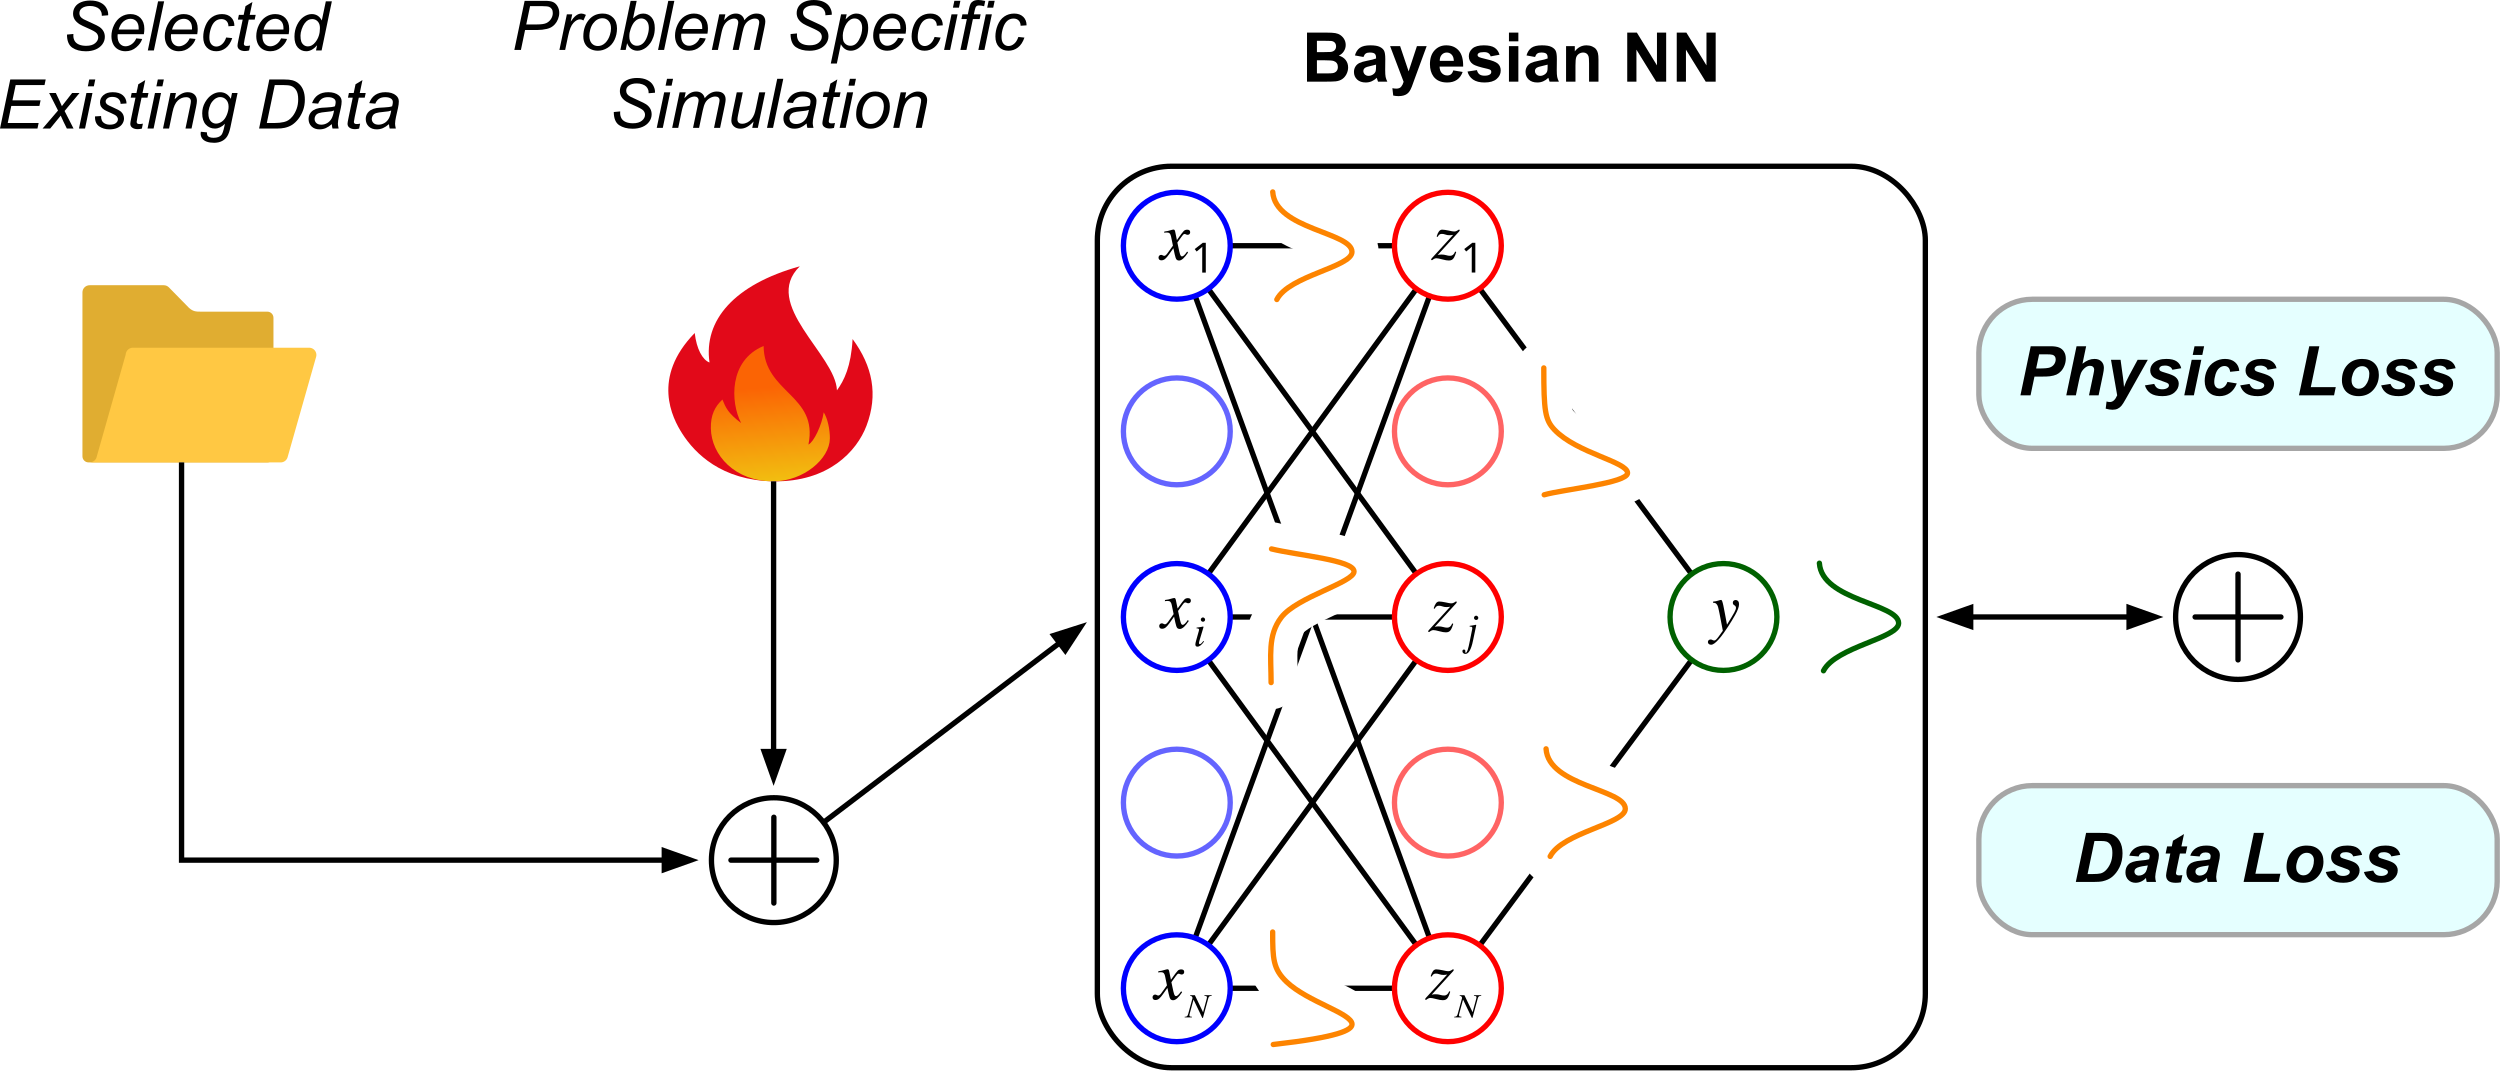 <?xml version="1.0" encoding="UTF-8" standalone="no"?>
<svg xmlns:inkscape="http://www.inkscape.org/namespaces/inkscape" xmlns:sodipodi="http://sodipodi.sourceforge.net/DTD/sodipodi-0.dtd" xmlns:xlink="http://www.w3.org/1999/xlink" xmlns="http://www.w3.org/2000/svg" xmlns:svg="http://www.w3.org/2000/svg" version="1.1" id="svg2" width="936" height="401" viewBox="0 0 936 401">
  <defs id="defs6">
    <marker style="overflow:visible" id="marker9" refX="0" refY="0" orient="auto-start-reverse" markerWidth="1.3" markerHeight="0.8" viewBox="0 0 1 1" preserveAspectRatio="none">
      <path transform="scale(0.5)" style="fill:context-stroke;fill-rule:evenodd;stroke:context-stroke;stroke-width:1pt" d="M 5.77,0 -2.88,5 V -5 Z" id="path9"></path>
    </marker>
    <marker style="overflow:visible" id="Triangle" refX="0" refY="0" orient="auto-start-reverse" markerWidth="1.3" markerHeight="0.8" viewBox="0 0 1 1" preserveAspectRatio="none">
      <path transform="scale(0.5)" style="fill:context-stroke;fill-rule:evenodd;stroke:context-stroke;stroke-width:1pt" d="M 5.77,0 -2.88,5 V -5 Z" id="path135"></path>
    </marker>
    <linearGradient id="linearGradient2">
      <stop style="stop-color:#fb6404;stop-opacity:1;" offset="0.306" id="stop2"></stop>
      <stop style="stop-color:#f2be10;stop-opacity:1;" offset="1" id="stop3"></stop>
    </linearGradient>
    <linearGradient xlink:href="#linearGradient2" id="linearGradient3" x1="236.078" y1="82.125" x2="239.817" y2="132.799" gradientUnits="userSpaceOnUse"></linearGradient>
    <marker style="overflow:visible" id="Triangle-1" refX="0" refY="0" orient="auto-start-reverse" markerWidth="1.3" markerHeight="0.8" viewBox="0 0 1 1" preserveAspectRatio="none">
      <path transform="scale(0.5)" style="fill:context-stroke;fill-rule:evenodd;stroke:context-stroke;stroke-width:1pt" d="M 5.77,0 -2.88,5 V -5 Z" id="path135-2"></path>
    </marker>
    <marker style="overflow:visible" id="Triangle-1-9" refX="0" refY="0" orient="auto-start-reverse" markerWidth="1.3" markerHeight="0.8" viewBox="0 0 1 1" preserveAspectRatio="none">
      <path transform="scale(0.5)" style="fill:context-stroke;fill-rule:evenodd;stroke:context-stroke;stroke-width:1pt" d="M 5.77,0 -2.88,5 V -5 Z" id="path135-2-4"></path>
    </marker>
    <marker style="overflow:visible" id="Triangle-1-3" refX="0" refY="0" orient="auto-start-reverse" markerWidth="1.3" markerHeight="0.8" viewBox="0 0 1 1" preserveAspectRatio="none">
      <path transform="scale(0.5)" style="fill:context-stroke;fill-rule:evenodd;stroke:context-stroke;stroke-width:1pt" d="M 5.77,0 -2.88,5 V -5 Z" id="path135-2-5"></path>
    </marker>
    <pattern id="EMFhbasepattern" patternUnits="userSpaceOnUse" width="6" height="6" x="0" y="0"></pattern>
  </defs>
  <g id="g8" style="display:inline;stroke-width:2;stroke-dasharray:none">
    <g id="g5" transform="translate(-0.951,106.781)" style="stroke-width:2;stroke-dasharray:none">
      <rect style="display:inline;fill:#e5ffff;fill-opacity:1;stroke:#a6a6a6;stroke-width:2;stroke-linecap:round;stroke-miterlimit:7;stroke-dasharray:none;stroke-opacity:1" id="rect4-8" width="194.06" height="55.806" x="741.837" y="187.359" ry="20"></rect>
      <g aria-label="Data Loss" id="text28211-3-9" style="font-weight:bold;font-size:25.67px;line-height:1.25;font-family:Arial;-inkscape-font-specification:'Arial Bold';display:inline;stroke-width:2;stroke-dasharray:none" transform="translate(4.245,2.348)">
        <path d="m 773.893,221.075 3.848,-18.375 h 4.951 q 2.068,0 2.645,0.063 1.141,0.113 2.031,0.464 0.902,0.351 1.629,0.99 0.74,0.627 1.266,1.517 0.539,0.89 0.827,2.056 0.288,1.153 0.288,2.532 0,2.971 -1.141,5.277 -1.128,2.294 -2.845,3.647 -1.316,1.053 -3.397,1.554 -1.178,0.276 -3.622,0.276 z m 4.399,-2.958 h 1.918 q 2.081,0 3.008,-0.251 0.94,-0.263 1.717,-0.965 1.116,-1.015 1.88,-2.707 0.765,-1.692 0.765,-3.986 0,-1.955 -0.639,-2.933 -0.627,-0.99 -1.554,-1.316 -0.652,-0.226 -2.319,-0.226 h -2.193 z" style="font-style:italic;-inkscape-font-specification:'Arial Bold Italic';stroke-width:2;stroke-dasharray:none" id="path98045"></path>
        <path d="m 797.42,211.536 -3.51,-0.301 q 0.602,-1.78 2.093,-2.783 1.504,-1.003 3.973,-1.003 2.57,0 3.798,1.04 1.228,1.028 1.228,2.519 0,0.602 -0.113,1.278 -0.1,0.677 -0.74,3.56 -0.526,2.381 -0.526,3.334 0,0.852 0.301,1.893 h -3.497 q -0.213,-0.727 -0.263,-1.504 -0.79,0.877 -1.817,1.354 -1.028,0.464 -2.068,0.464 -1.655,0 -2.732,-1.078 -1.078,-1.09 -1.078,-2.795 0,-1.905 1.178,-3.046 1.191,-1.141 4.237,-1.379 2.57,-0.213 3.434,-0.514 0.226,-0.752 0.226,-1.203 0,-0.577 -0.464,-0.965 -0.464,-0.389 -1.379,-0.389 -0.965,0 -1.529,0.401 -0.551,0.389 -0.752,1.116 z m 3.422,3.334 q -0.326,0.088 -0.865,0.163 -2.707,0.326 -3.535,0.953 -0.589,0.451 -0.589,1.216 0,0.627 0.451,1.065 0.451,0.426 1.191,0.426 0.815,0 1.529,-0.389 0.727,-0.401 1.078,-1.015 0.363,-0.627 0.639,-1.943 z" style="font-style:italic;-inkscape-font-specification:'Arial Bold Italic';stroke-width:2;stroke-dasharray:none" id="path98047"></path>
        <path d="m 807.523,210.433 0.551,-2.67 h 1.755 l 0.439,-2.131 4.124,-2.482 -0.965,4.613 h 2.193 l -0.551,2.67 h -2.206 l -1.166,5.578 q -0.313,1.517 -0.313,1.73 0,0.414 0.263,0.652 0.263,0.226 0.953,0.226 0.238,0 1.191,-0.088 l -0.564,2.67 q -0.928,0.188 -1.905,0.188 -1.905,0 -2.77,-0.727 -0.865,-0.74 -0.865,-2.043 0,-0.614 0.464,-2.833 l 1.116,-5.352 z" style="font-style:italic;-inkscape-font-specification:'Arial Bold Italic';stroke-width:2;stroke-dasharray:none" id="path98049"></path>
        <path d="m 820.245,211.536 -3.51,-0.301 q 0.602,-1.78 2.093,-2.783 1.504,-1.003 3.973,-1.003 2.57,0 3.798,1.04 1.228,1.028 1.228,2.519 0,0.602 -0.113,1.278 -0.1,0.677 -0.74,3.56 -0.526,2.381 -0.526,3.334 0,0.852 0.301,1.893 h -3.497 q -0.213,-0.727 -0.263,-1.504 -0.79,0.877 -1.817,1.354 -1.028,0.464 -2.068,0.464 -1.655,0 -2.732,-1.078 -1.078,-1.09 -1.078,-2.795 0,-1.905 1.178,-3.046 1.191,-1.141 4.237,-1.379 2.57,-0.213 3.434,-0.514 0.226,-0.752 0.226,-1.203 0,-0.577 -0.464,-0.965 -0.464,-0.389 -1.379,-0.389 -0.965,0 -1.529,0.401 -0.551,0.389 -0.752,1.116 z m 3.422,3.334 q -0.326,0.088 -0.865,0.163 -2.707,0.326 -3.535,0.953 -0.589,0.451 -0.589,1.216 0,0.627 0.451,1.065 0.451,0.426 1.191,0.426 0.815,0 1.529,-0.389 0.727,-0.401 1.078,-1.015 0.363,-0.627 0.639,-1.943 z" style="font-style:italic;-inkscape-font-specification:'Arial Bold Italic';stroke-width:2;stroke-dasharray:none" id="path98051"></path>
        <path d="m 836.702,221.075 3.848,-18.375 h 3.773 l -3.196,15.304 h 9.351 l -0.639,3.071 z" style="font-style:italic;-inkscape-font-specification:'Arial Bold Italic';stroke-width:2;stroke-dasharray:none" id="path98053"></path>
        <path d="m 852.784,215.547 q 0,-3.698 2.081,-5.891 2.093,-2.206 5.49,-2.206 2.946,0 4.6,1.629 1.655,1.617 1.655,4.362 0,3.234 -2.068,5.59 -2.068,2.356 -5.54,2.356 -1.88,0 -3.334,-0.752 -1.454,-0.752 -2.168,-2.131 -0.714,-1.379 -0.714,-2.958 z m 10.253,-2.57 q 0,-1.278 -0.752,-2.043 -0.74,-0.777 -1.918,-0.777 -1.166,0 -2.068,0.727 -0.902,0.714 -1.404,2.093 -0.501,1.366 -0.501,2.519 0,1.429 0.777,2.269 0.777,0.84 1.955,0.84 1.479,0 2.482,-1.266 1.429,-1.792 1.429,-4.362 z" style="font-style:italic;-inkscape-font-specification:'Arial Bold Italic';stroke-width:2;stroke-dasharray:none" id="path98055"></path>
        <path d="m 867.474,217.352 3.485,-0.552 q 0.464,1.103 1.153,1.567 0.689,0.451 1.88,0.451 1.228,0 1.968,-0.551 0.514,-0.376 0.514,-0.915 0,-0.363 -0.263,-0.652 -0.276,-0.276 -1.492,-0.677 -3.259,-1.078 -4.036,-1.705 -1.216,-0.978 -1.216,-2.557 0,-1.579 1.178,-2.72 1.642,-1.592 4.876,-1.592 2.57,0 3.886,0.94 1.316,0.94 1.667,2.544 l -3.322,0.577 q -0.263,-0.727 -0.852,-1.09 -0.802,-0.489 -1.93,-0.489 -1.128,0 -1.629,0.376 -0.489,0.376 -0.489,0.865 0,0.501 0.501,0.827 0.313,0.201 2.018,0.702 2.632,0.765 3.522,1.504 1.253,1.04 1.253,2.507 0,1.893 -1.592,3.284 -1.592,1.391 -4.487,1.391 -2.883,0 -4.462,-1.053 -1.567,-1.065 -2.131,-2.983 z" style="font-style:italic;-inkscape-font-specification:'Arial Bold Italic';stroke-width:2;stroke-dasharray:none" id="path98057"></path>
        <path d="m 881.75,217.352 3.485,-0.552 q 0.464,1.103 1.153,1.567 0.689,0.451 1.88,0.451 1.228,0 1.968,-0.551 0.514,-0.376 0.514,-0.915 0,-0.363 -0.263,-0.652 -0.276,-0.276 -1.492,-0.677 -3.259,-1.078 -4.036,-1.705 -1.216,-0.978 -1.216,-2.557 0,-1.579 1.178,-2.72 1.642,-1.592 4.876,-1.592 2.57,0 3.886,0.94 1.316,0.94 1.667,2.544 l -3.322,0.577 q -0.263,-0.727 -0.852,-1.09 -0.802,-0.489 -1.93,-0.489 -1.128,0 -1.629,0.376 -0.489,0.376 -0.489,0.865 0,0.501 0.501,0.827 0.313,0.201 2.018,0.702 2.632,0.765 3.522,1.504 1.253,1.04 1.253,2.507 0,1.893 -1.592,3.284 -1.592,1.391 -4.487,1.391 -2.883,0 -4.462,-1.053 -1.567,-1.065 -2.131,-2.983 z" style="font-style:italic;-inkscape-font-specification:'Arial Bold Italic';stroke-width:2;stroke-dasharray:none" id="path98059"></path>
      </g>
    </g>
    <g id="g6" transform="translate(-3.009,56.799)" style="stroke-width:2;stroke-dasharray:none">
      <rect style="display:inline;opacity:1;fill:#e5ffff;fill-opacity:1;stroke:#a6a6a6;stroke-width:2;stroke-linecap:round;stroke-miterlimit:7;stroke-dasharray:none;stroke-opacity:1" id="rect4" width="194.06" height="55.806" x="743.895" y="55.255" ry="20"></rect>
      <g aria-label="Physics Loss" id="text28211-3" style="font-weight:bold;font-size:25.67px;line-height:1.25;font-family:Arial;-inkscape-font-specification:'Arial Bold';display:inline;stroke-width:2;stroke-dasharray:none" transform="translate(0,1.565)">
        <path d="m 763.245,89.644 h -3.785 l 3.848,-18.375 h 7.47 q 1.993,0 3.146,0.476 1.166,0.464 1.843,1.554 0.677,1.078 0.677,2.582 0,1.391 -0.539,2.707 -0.539,1.316 -1.329,2.106 -0.777,0.79 -1.68,1.203 -0.902,0.401 -2.432,0.614 -0.89,0.125 -3.334,0.125 h -2.419 z m 2.093,-10.052 h 1.166 q 2.996,0 3.998,-0.376 1.003,-0.376 1.579,-1.203 0.577,-0.827 0.577,-1.817 0,-0.664 -0.301,-1.09 -0.288,-0.426 -0.827,-0.614 -0.526,-0.201 -2.369,-0.201 h -2.707 z" style="font-style:italic;-inkscape-font-specification:'Arial Bold Italic';stroke-width:2;stroke-dasharray:none" id="path98062"></path>
        <path d="m 780.216,89.644 h -3.597 l 3.848,-18.375 h 3.597 l -1.379,6.543 q 1.216,-0.953 2.269,-1.366 1.053,-0.426 2.256,-0.426 1.617,0 2.557,0.928 0.94,0.928 0.94,2.432 0,0.802 -0.351,2.482 l -1.629,7.784 h -3.597 l 1.667,-7.934 q 0.263,-1.291 0.263,-1.655 0,-0.664 -0.414,-1.065 -0.414,-0.401 -1.128,-0.401 -0.902,0 -1.73,0.627 -1.078,0.827 -1.642,2.031 -0.313,0.664 -0.827,3.121 z" style="font-style:italic;-inkscape-font-specification:'Arial Bold Italic';stroke-width:2;stroke-dasharray:none" id="path98064"></path>
        <path d="m 793.364,76.333 h 3.585 l 0.902,6.631 q 0.338,2.557 0.376,3.585 0.702,-2.043 1.93,-4.312 l 3.184,-5.904 h 3.81 l -8.222,14.615 q -1.015,1.817 -1.604,2.544 -0.577,0.727 -1.404,1.141 -0.815,0.414 -1.968,0.414 -1.141,0 -2.57,-0.401 l 0.313,-2.682 q 0.652,0.188 1.266,0.188 1.655,0 2.72,-2.507 z" style="font-style:italic;-inkscape-font-specification:'Arial Bold Italic';stroke-width:2;stroke-dasharray:none" id="path98066"></path>
        <path d="m 806.061,85.922 3.485,-0.552 q 0.464,1.103 1.153,1.567 0.689,0.451 1.88,0.451 1.228,0 1.968,-0.552 0.514,-0.376 0.514,-0.915 0,-0.363 -0.263,-0.652 -0.276,-0.276 -1.492,-0.677 -3.259,-1.078 -4.036,-1.705 -1.216,-0.978 -1.216,-2.557 0,-1.579 1.178,-2.72 1.642,-1.592 4.876,-1.592 2.57,0 3.886,0.94 1.316,0.94 1.667,2.544 l -3.322,0.577 q -0.263,-0.727 -0.852,-1.09 -0.802,-0.489 -1.93,-0.489 -1.128,0 -1.629,0.376 -0.489,0.376 -0.489,0.865 0,0.501 0.501,0.827 0.313,0.201 2.018,0.702 2.632,0.765 3.522,1.504 1.253,1.04 1.253,2.507 0,1.893 -1.592,3.284 -1.592,1.391 -4.487,1.391 -2.883,0 -4.462,-1.053 -1.567,-1.065 -2.131,-2.983 z" style="font-style:italic;-inkscape-font-specification:'Arial Bold Italic';stroke-width:2;stroke-dasharray:none" id="path98068"></path>
        <path d="m 824.637,71.269 h 3.597 l -0.677,3.259 h -3.597 z m -1.053,5.064 h 3.597 l -2.783,13.311 h -3.597 z" style="font-style:italic;-inkscape-font-specification:'Arial Bold Italic';stroke-width:2;stroke-dasharray:none" id="path98070"></path>
        <path d="m 836.958,84.631 3.497,0.564 q -0.865,2.331 -2.557,3.547 -1.692,1.216 -3.923,1.216 -2.544,0 -4.036,-1.517 -1.492,-1.517 -1.492,-4.174 0,-2.168 0.902,-4.099 0.902,-1.93 2.72,-3.033 1.817,-1.116 3.986,-1.116 2.356,0 3.76,1.228 1.404,1.228 1.579,3.234 l -3.422,0.363 q -0.125,-1.116 -0.689,-1.642 -0.551,-0.526 -1.454,-0.526 -1.04,0 -1.943,0.777 -0.902,0.777 -1.391,2.331 -0.476,1.542 -0.476,2.895 0,1.178 0.577,1.817 0.577,0.639 1.441,0.639 0.865,0 1.667,-0.627 0.802,-0.627 1.253,-1.88 z" style="font-style:italic;-inkscape-font-specification:'Arial Bold Italic';stroke-width:2;stroke-dasharray:none" id="path98072"></path>
        <path d="m 841.746,85.922 3.485,-0.552 q 0.464,1.103 1.153,1.567 0.689,0.451 1.88,0.451 1.228,0 1.968,-0.552 0.514,-0.376 0.514,-0.915 0,-0.363 -0.263,-0.652 -0.276,-0.276 -1.492,-0.677 -3.259,-1.078 -4.036,-1.705 -1.216,-0.978 -1.216,-2.557 0,-1.579 1.178,-2.72 1.642,-1.592 4.876,-1.592 2.57,0 3.886,0.94 1.316,0.94 1.667,2.544 l -3.322,0.577 q -0.263,-0.727 -0.852,-1.09 -0.802,-0.489 -1.93,-0.489 -1.128,0 -1.629,0.376 -0.489,0.376 -0.489,0.865 0,0.501 0.501,0.827 0.313,0.201 2.018,0.702 2.632,0.765 3.522,1.504 1.253,1.04 1.253,2.507 0,1.893 -1.592,3.284 -1.592,1.391 -4.487,1.391 -2.883,0 -4.462,-1.053 -1.567,-1.065 -2.131,-2.983 z" style="font-style:italic;-inkscape-font-specification:'Arial Bold Italic';stroke-width:2;stroke-dasharray:none" id="path98074"></path>
        <path d="m 863.744,89.644 3.848,-18.375 h 3.773 l -3.196,15.304 h 9.35 l -0.639,3.071 z" style="font-style:italic;-inkscape-font-specification:'Arial Bold Italic';stroke-width:2;stroke-dasharray:none" id="path98076"></path>
        <path d="m 879.825,84.117 q 0,-3.698 2.081,-5.891 2.093,-2.206 5.49,-2.206 2.946,0 4.6,1.629 1.655,1.617 1.655,4.362 0,3.234 -2.068,5.59 -2.068,2.356 -5.54,2.356 -1.88,0 -3.334,-0.752 -1.454,-0.752 -2.168,-2.131 -0.714,-1.379 -0.714,-2.958 z m 10.253,-2.57 q 0,-1.278 -0.752,-2.043 -0.74,-0.777 -1.918,-0.777 -1.166,0 -2.068,0.727 -0.902,0.714 -1.404,2.093 -0.501,1.366 -0.501,2.519 0,1.429 0.777,2.269 0.777,0.84 1.955,0.84 1.479,0 2.482,-1.266 1.429,-1.792 1.429,-4.362 z" style="font-style:italic;-inkscape-font-specification:'Arial Bold Italic';stroke-width:2;stroke-dasharray:none" id="path98078"></path>
        <path d="m 894.515,85.922 3.485,-0.552 q 0.464,1.103 1.153,1.567 0.689,0.451 1.88,0.451 1.228,0 1.968,-0.552 0.514,-0.376 0.514,-0.915 0,-0.363 -0.263,-0.652 -0.276,-0.276 -1.492,-0.677 -3.259,-1.078 -4.036,-1.705 -1.216,-0.978 -1.216,-2.557 0,-1.579 1.178,-2.72 1.642,-1.592 4.876,-1.592 2.57,0 3.886,0.94 1.316,0.94 1.667,2.544 l -3.322,0.577 q -0.263,-0.727 -0.852,-1.09 -0.802,-0.489 -1.93,-0.489 -1.128,0 -1.629,0.376 -0.489,0.376 -0.489,0.865 0,0.501 0.501,0.827 0.313,0.201 2.018,0.702 2.632,0.765 3.522,1.504 1.253,1.04 1.253,2.507 0,1.893 -1.592,3.284 -1.592,1.391 -4.487,1.391 -2.883,0 -4.462,-1.053 -1.567,-1.065 -2.131,-2.983 z" style="font-style:italic;-inkscape-font-specification:'Arial Bold Italic';stroke-width:2;stroke-dasharray:none" id="path98080"></path>
        <path d="m 908.792,85.922 3.485,-0.552 q 0.464,1.103 1.153,1.567 0.689,0.451 1.88,0.451 1.228,0 1.968,-0.552 0.514,-0.376 0.514,-0.915 0,-0.363 -0.263,-0.652 -0.276,-0.276 -1.492,-0.677 -3.259,-1.078 -4.036,-1.705 -1.216,-0.978 -1.216,-2.557 0,-1.579 1.178,-2.72 1.642,-1.592 4.876,-1.592 2.57,0 3.886,0.94 1.316,0.94 1.667,2.544 l -3.322,0.577 q -0.263,-0.727 -0.852,-1.09 -0.802,-0.489 -1.93,-0.489 -1.128,0 -1.629,0.376 -0.489,0.376 -0.489,0.865 0,0.501 0.501,0.827 0.313,0.201 2.018,0.702 2.632,0.765 3.522,1.504 1.253,1.04 1.253,2.507 0,1.893 -1.592,3.284 -1.592,1.391 -4.487,1.391 -2.883,0 -4.462,-1.053 -1.567,-1.065 -2.131,-2.983 z" style="font-style:italic;-inkscape-font-specification:'Arial Bold Italic';stroke-width:2;stroke-dasharray:none" id="path98082"></path>
      </g>
    </g>
    <g id="g15" transform="translate(-1.322)" style="stroke-width:2;stroke-dasharray:none">
      <g aria-label="Selected" id="text7451" style="font-weight:bold;font-size:25.67px;line-height:1.25;font-family:Arial;-inkscape-font-specification:'Arial Bold';stroke-width:2;stroke-dasharray:none">
        <path d="m 26.397,12.944 2.407,-0.226 -0.025,0.639 q 0,1.065 0.489,1.955 0.489,0.877 1.617,1.366 1.128,0.476 2.682,0.476 2.206,0 3.359,-0.965 1.166,-0.965 1.166,-2.206 0,-0.865 -0.614,-1.579 -0.627,-0.702 -3.422,-1.905 Q 31.887,9.56 31.097,9.058 29.856,8.244 29.267,7.291 28.678,6.326 28.678,5.097 q 0,-1.416 0.777,-2.557 0.777,-1.141 2.269,-1.742 1.504,-0.602 3.384,-0.602 2.244,0 3.785,0.752 1.542,0.752 2.231,2.005 0.702,1.253 0.702,2.394 0,0.113 -0.013,0.376 l -2.369,0.188 q 0,-0.777 -0.138,-1.216 Q 39.057,3.932 38.53,3.405 38.004,2.879 37.076,2.566 36.161,2.24 35.021,2.24 q -2.005,0 -3.121,0.902 -0.852,0.689 -0.852,1.83 0,0.677 0.351,1.216 0.351,0.526 1.266,1.04 0.652,0.363 3.096,1.441 1.98,0.877 2.732,1.379 1.003,0.664 1.542,1.617 0.539,0.94 0.539,2.143 0,1.492 -0.915,2.758 -0.902,1.253 -2.507,1.943 -1.604,0.689 -3.673,0.689 -3.121,0 -5.101,-1.354 -1.968,-1.366 -1.98,-4.901 z" style="font-style:italic;font-weight:normal;-inkscape-font-specification:'Arial Italic';stroke-width:2;stroke-dasharray:none" id="path98183"></path>
        <path d="m 52.343,14.36 2.206,0.226 q -0.476,1.642 -2.193,3.121 -1.705,1.479 -4.074,1.479 -1.479,0 -2.72,-0.677 -1.228,-0.689 -1.88,-1.993 -0.639,-1.304 -0.639,-2.971 0,-2.181 1.003,-4.224 1.015,-2.056 2.62,-3.046 1.604,-1.003 3.472,-1.003 2.381,0 3.798,1.479 1.429,1.479 1.429,4.036 0,0.978 -0.175,2.005 h -9.802 q -0.05,0.389 -0.05,0.702 0,1.868 0.852,2.858 0.865,0.978 2.106,0.978 1.166,0 2.294,-0.765 1.128,-0.765 1.755,-2.206 z m -6.593,-3.296 h 7.47 q 0.013,-0.351 0.013,-0.501 0,-1.705 -0.852,-2.607 -0.852,-0.915 -2.193,-0.915 -1.454,0 -2.657,1.003 -1.191,1.003 -1.78,3.021 z" style="font-style:italic;font-weight:normal;-inkscape-font-specification:'Arial Italic';stroke-width:2;stroke-dasharray:none" id="path98185"></path>
        <path d="M 56.667,18.885 60.503,0.51 h 2.269 L 58.936,18.885 Z" style="font-style:italic;font-weight:normal;-inkscape-font-specification:'Arial Italic';stroke-width:2;stroke-dasharray:none" id="path98187"></path>
        <path d="m 72.322,14.36 2.206,0.226 q -0.476,1.642 -2.193,3.121 -1.705,1.479 -4.074,1.479 -1.479,0 -2.72,-0.677 -1.228,-0.689 -1.88,-1.993 -0.639,-1.304 -0.639,-2.971 0,-2.181 1.003,-4.224 1.015,-2.056 2.62,-3.046 1.604,-1.003 3.472,-1.003 2.381,0 3.798,1.479 1.429,1.479 1.429,4.036 0,0.978 -0.175,2.005 h -9.802 q -0.05,0.389 -0.05,0.702 0,1.868 0.852,2.858 0.865,0.978 2.106,0.978 1.166,0 2.294,-0.765 1.128,-0.765 1.755,-2.206 z m -6.593,-3.296 h 7.47 q 0.013,-0.351 0.013,-0.501 0,-1.705 -0.852,-2.607 -0.852,-0.915 -2.193,-0.915 -1.454,0 -2.657,1.003 -1.191,1.003 -1.78,3.021 z" style="font-style:italic;font-weight:normal;-inkscape-font-specification:'Arial Italic';stroke-width:2;stroke-dasharray:none" id="path98189"></path>
        <path d="m 86.01,14.034 2.269,0.238 q -0.852,2.494 -2.432,3.71 -1.567,1.203 -3.572,1.203 -2.168,0 -3.522,-1.404 -1.341,-1.404 -1.341,-3.923 0,-2.181 0.865,-4.287 0.865,-2.106 2.469,-3.196 1.617,-1.103 3.685,-1.103 2.143,0 3.397,1.216 1.253,1.203 1.253,3.196 L 86.849,9.835 Q 86.837,8.569 86.11,7.855 85.395,7.141 84.217,7.141 q -1.366,0 -2.369,0.865 -1.003,0.865 -1.579,2.632 -0.564,1.755 -0.564,3.384 0,1.705 0.752,2.557 0.752,0.852 1.855,0.852 1.103,0 2.106,-0.84 1.015,-0.84 1.592,-2.557 z" style="font-style:italic;font-weight:normal;-inkscape-font-specification:'Arial Italic';stroke-width:2;stroke-dasharray:none" id="path98191"></path>
        <path d="m 94.959,17.043 -0.376,1.855 q -0.815,0.213 -1.579,0.213 -1.354,0 -2.156,-0.664 -0.602,-0.501 -0.602,-1.366 0,-0.439 0.326,-2.018 l 1.617,-7.734 h -1.792 l 0.363,-1.755 h 1.792 l 0.689,-3.271 2.595,-1.567 -1.015,4.838 h 2.231 l -0.376,1.755 h -2.219 l -1.542,7.358 q -0.288,1.404 -0.288,1.68 0,0.401 0.226,0.614 0.238,0.213 0.765,0.213 0.752,0 1.341,-0.15 z" style="font-style:italic;font-weight:normal;-inkscape-font-specification:'Arial Italic';stroke-width:2;stroke-dasharray:none" id="path98193"></path>
        <path d="m 106.566,14.36 2.206,0.226 q -0.476,1.642 -2.193,3.121 -1.705,1.479 -4.074,1.479 -1.479,0 -2.72,-0.677 -1.228,-0.689 -1.88,-1.993 -0.639,-1.304 -0.639,-2.971 0,-2.181 1.003,-4.224 1.015,-2.056 2.62,-3.046 1.604,-1.003 3.472,-1.003 2.381,0 3.798,1.479 1.429,1.479 1.429,4.036 0,0.978 -0.175,2.005 h -9.802 q -0.05,0.389 -0.05,0.702 0,1.868 0.852,2.858 0.865,0.978 2.106,0.978 1.166,0 2.294,-0.765 1.128,-0.765 1.755,-2.206 z m -6.593,-3.296 H 107.443 q 0.013,-0.351 0.013,-0.501 0,-1.705 -0.852,-2.607 -0.852,-0.915 -2.193,-0.915 -1.454,0 -2.657,1.003 -1.191,1.003 -1.78,3.021 z" style="font-style:italic;font-weight:normal;-inkscape-font-specification:'Arial Italic';stroke-width:2;stroke-dasharray:none" id="path98195"></path>
        <path d="m 120.04,16.955 q -1.943,2.231 -4.061,2.231 -1.893,0 -3.159,-1.391 -1.253,-1.404 -1.253,-4.061 0,-2.432 0.99,-4.437 1.003,-2.018 2.494,-3.021 1.504,-1.003 3.008,-1.003 2.482,0 3.748,2.394 l 1.504,-7.157 h 2.256 L 121.732,18.885 h -2.093 z m -6.217,-3.647 q 0,1.391 0.276,2.193 0.276,0.802 0.94,1.341 0.664,0.526 1.592,0.526 1.542,0 2.795,-1.604 1.68,-2.131 1.68,-5.264 0,-1.579 -0.827,-2.469 -0.827,-0.89 -2.081,-0.89 -0.815,0 -1.492,0.363 -0.664,0.363 -1.329,1.241 -0.652,0.865 -1.103,2.206 -0.451,1.341 -0.451,2.356 z" style="font-style:italic;font-weight:normal;-inkscape-font-specification:'Arial Italic';stroke-width:2;stroke-dasharray:none" id="path98197"></path>
      </g>
      <g aria-label="Existing Data" id="text21701" style="font-weight:bold;font-size:25.67px;line-height:1.25;font-family:Arial;-inkscape-font-specification:'Arial Bold';stroke-width:2;stroke-dasharray:none" transform="translate(1.123)">
        <path d="M 0.199,48.132 4.047,29.757 H 17.308 l -0.439,2.093 H 6.065 L 4.862,37.566 H 15.391 l -0.439,2.093 H 4.423 L 3.095,46.052 H 14.664 l -0.439,2.081 z" style="font-style:italic;font-weight:normal;-inkscape-font-specification:'Arial Italic';stroke-width:2;stroke-dasharray:none" id="path98158"></path>
        <path d="m 16.13,48.132 5.791,-6.756 -3.322,-6.555 h 2.507 l 1.128,2.369 q 0.627,1.329 1.128,2.544 l 3.835,-4.913 h 2.77 l -5.59,6.731 3.359,6.58 h -2.507 l -1.329,-2.707 q -0.426,-0.865 -0.965,-2.143 l -3.961,4.851 z" style="font-style:italic;font-weight:normal;-inkscape-font-specification:'Arial Italic';stroke-width:2;stroke-dasharray:none" id="path98160"></path>
        <path d="m 33.076,32.327 0.539,-2.57 h 2.256 l -0.539,2.57 z m -3.309,15.806 2.783,-13.311 h 2.269 L 32.036,48.132 Z" style="font-style:italic;font-weight:normal;-inkscape-font-specification:'Arial Italic';stroke-width:2;stroke-dasharray:none" id="path98162"></path>
        <path d="m 35.771,43.582 2.269,-0.138 q 0,0.978 0.301,1.667 0.301,0.689 1.103,1.128 0.815,0.439 1.893,0.439 1.504,0 2.256,-0.602 0.752,-0.602 0.752,-1.416 0,-0.589 -0.451,-1.116 -0.464,-0.526 -2.269,-1.291 -1.792,-0.777 -2.294,-1.09 -0.84,-0.514 -1.266,-1.203 -0.426,-0.702 -0.426,-1.604 0,-1.579 1.253,-2.707 1.253,-1.128 3.51,-1.128 2.507,0 3.81,1.166 1.316,1.153 1.366,3.046 l -2.219,0.15 q -0.05,-1.203 -0.852,-1.905 -0.802,-0.702 -2.269,-0.702 -1.178,0 -1.83,0.539 -0.652,0.539 -0.652,1.166 0,0.627 0.564,1.103 0.376,0.326 1.943,1.003 2.607,1.128 3.284,1.78 1.078,1.04 1.078,2.532 0,0.99 -0.614,1.943 -0.602,0.953 -1.855,1.529 -1.241,0.564 -2.933,0.564 -2.306,0 -3.923,-1.141 -1.617,-1.141 -1.529,-3.71 z" style="font-style:italic;font-weight:normal;-inkscape-font-specification:'Arial Italic';stroke-width:2;stroke-dasharray:none" id="path98164"></path>
        <path d="m 53.695,46.29 -0.376,1.855 q -0.815,0.213 -1.579,0.213 -1.354,0 -2.156,-0.664 -0.602,-0.501 -0.602,-1.366 0,-0.439 0.326,-2.018 l 1.617,-7.734 h -1.792 l 0.363,-1.755 h 1.792 l 0.689,-3.271 2.595,-1.567 -1.015,4.838 h 2.231 l -0.376,1.755 h -2.219 l -1.542,7.358 q -0.288,1.404 -0.288,1.68 0,0.401 0.226,0.614 0.238,0.213 0.765,0.213 0.752,0 1.341,-0.15 z" style="font-style:italic;font-weight:normal;-inkscape-font-specification:'Arial Italic';stroke-width:2;stroke-dasharray:none" id="path98166"></path>
        <path d="m 58.746,32.327 0.539,-2.57 h 2.256 l -0.539,2.57 z m -3.309,15.806 2.783,-13.311 h 2.269 l -2.783,13.311 z" style="font-style:italic;font-weight:normal;-inkscape-font-specification:'Arial Italic';stroke-width:2;stroke-dasharray:none" id="path98168"></path>
        <path d="m 61.228,48.132 2.783,-13.311 h 2.056 l -0.489,2.319 q 1.341,-1.366 2.507,-1.993 1.166,-0.627 2.381,-0.627 1.617,0 2.532,0.877 0.928,0.877 0.928,2.344 0,0.74 -0.326,2.331 l -1.692,8.059 h -2.269 l 1.767,-8.436 q 0.263,-1.228 0.263,-1.817 0,-0.664 -0.464,-1.078 -0.451,-0.414 -1.316,-0.414 -1.742,0 -3.108,1.253 -1.354,1.253 -1.993,4.299 l -1.291,6.192 z" style="font-style:italic;font-weight:normal;-inkscape-font-specification:'Arial Italic';stroke-width:2;stroke-dasharray:none" id="path98170"></path>
        <path d="m 75.379,49.335 2.294,0.213 q -0.025,0.777 0.188,1.166 0.213,0.389 0.677,0.602 0.614,0.276 1.592,0.276 2.056,0 2.958,-1.065 0.589,-0.714 1.09,-3.108 l 0.226,-1.078 q -1.767,1.792 -3.76,1.792 -2.018,0 -3.384,-1.479 -1.354,-1.492 -1.354,-4.211 0,-2.244 1.065,-4.124 1.078,-1.88 2.557,-2.833 1.479,-0.965 3.046,-0.965 2.62,0 4.036,2.482 l 0.451,-2.181 h 2.081 l -2.682,12.848 q -0.439,2.118 -1.153,3.296 -0.714,1.191 -1.993,1.843 -1.266,0.652 -2.933,0.652 -1.604,0 -2.77,-0.414 -1.153,-0.414 -1.73,-1.216 -0.564,-0.79 -0.564,-1.817 0,-0.313 0.063,-0.677 z m 2.833,-7.094 q 0,1.366 0.263,2.056 0.376,0.965 1.065,1.479 0.702,0.501 1.554,0.501 1.116,0 2.219,-0.777 1.103,-0.79 1.78,-2.432 0.689,-1.642 0.689,-3.134 0,-1.642 -0.915,-2.607 -0.902,-0.978 -2.244,-0.978 -0.827,0 -1.604,0.451 -0.777,0.439 -1.454,1.354 -0.664,0.902 -1.015,2.168 -0.338,1.266 -0.338,1.918 z" style="font-style:italic;font-weight:normal;-inkscape-font-specification:'Arial Italic';stroke-width:2;stroke-dasharray:none" id="path98172"></path>
        <path d="m 97.201,48.132 3.835,-18.375 h 5.54 q 1.993,0 3.046,0.288 1.504,0.389 2.57,1.391 1.065,0.99 1.604,2.482 0.539,1.492 0.539,3.347 0,2.219 -0.677,4.049 -0.664,1.817 -1.755,3.209 -1.078,1.379 -2.269,2.168 -1.178,0.777 -2.795,1.153 -1.228,0.288 -3.021,0.288 z m 2.895,-2.081 h 2.908 q 1.968,0 3.497,-0.363 0.953,-0.226 1.629,-0.664 0.89,-0.564 1.617,-1.492 0.953,-1.228 1.517,-2.795 0.577,-1.579 0.577,-3.585 0,-2.231 -0.777,-3.422 -0.777,-1.203 -1.98,-1.592 -0.89,-0.288 -2.77,-0.288 h -3.246 z" style="font-style:italic;font-weight:normal;-inkscape-font-specification:'Arial Italic';stroke-width:2;stroke-dasharray:none" id="path98174"></path>
        <path d="m 124.426,46.478 q -1.178,1.015 -2.269,1.492 -1.09,0.464 -2.331,0.464 -1.843,0 -2.971,-1.078 -1.128,-1.09 -1.128,-2.783 0,-1.116 0.501,-1.968 0.514,-0.865 1.354,-1.379 0.84,-0.526 2.056,-0.752 0.765,-0.15 2.895,-0.238 2.143,-0.088 3.071,-0.451 0.263,-0.928 0.263,-1.542 0,-0.79 -0.577,-1.241 -0.79,-0.627 -2.306,-0.627 -1.429,0 -2.344,0.639 -0.902,0.627 -1.316,1.792 l -2.294,-0.201 q 0.702,-1.98 2.219,-3.033 1.529,-1.053 3.848,-1.053 2.469,0 3.911,1.178 1.103,0.877 1.103,2.281 0,1.065 -0.313,2.469 l -0.74,3.309 q -0.351,1.579 -0.351,2.57 0,0.627 0.276,1.805 h -2.294 q -0.188,-0.652 -0.263,-1.655 z m 0.84,-5.089 q -0.476,0.188 -1.028,0.288 -0.539,0.1 -1.817,0.213 -1.98,0.175 -2.795,0.451 -0.815,0.263 -1.228,0.852 -0.414,0.589 -0.414,1.304 0,0.953 0.652,1.567 0.664,0.614 1.88,0.614 1.128,0 2.168,-0.589 1.04,-0.602 1.642,-1.667 0.602,-1.065 0.94,-3.033 z" style="font-style:italic;font-weight:normal;-inkscape-font-specification:'Arial Italic';stroke-width:2;stroke-dasharray:none" id="path98176"></path>
        <path d="m 135.029,46.29 -0.376,1.855 q -0.815,0.213 -1.579,0.213 -1.354,0 -2.156,-0.664 -0.602,-0.501 -0.602,-1.366 0,-0.439 0.326,-2.018 l 1.617,-7.734 h -1.792 l 0.363,-1.755 h 1.792 l 0.689,-3.271 2.595,-1.567 -1.015,4.838 h 2.231 l -0.376,1.755 h -2.219 l -1.542,7.358 q -0.288,1.404 -0.288,1.68 0,0.401 0.226,0.614 0.238,0.213 0.765,0.213 0.752,0 1.341,-0.15 z" style="font-style:italic;font-weight:normal;-inkscape-font-specification:'Arial Italic';stroke-width:2;stroke-dasharray:none" id="path98178"></path>
        <path d="m 145.834,46.478 q -1.178,1.015 -2.269,1.492 -1.09,0.464 -2.331,0.464 -1.843,0 -2.971,-1.078 -1.128,-1.09 -1.128,-2.783 0,-1.116 0.501,-1.968 0.514,-0.865 1.354,-1.379 0.84,-0.526 2.056,-0.752 0.765,-0.15 2.895,-0.238 2.143,-0.088 3.071,-0.451 0.263,-0.928 0.263,-1.542 0,-0.79 -0.577,-1.241 -0.79,-0.627 -2.306,-0.627 -1.429,0 -2.344,0.639 -0.902,0.627 -1.316,1.792 l -2.294,-0.201 q 0.702,-1.98 2.219,-3.033 1.529,-1.053 3.848,-1.053 2.469,0 3.911,1.178 1.103,0.877 1.103,2.281 0,1.065 -0.313,2.469 l -0.74,3.309 q -0.351,1.579 -0.351,2.57 0,0.627 0.276,1.805 h -2.294 q -0.188,-0.652 -0.263,-1.655 z m 0.84,-5.089 q -0.476,0.188 -1.028,0.288 -0.539,0.1 -1.817,0.213 -1.98,0.175 -2.795,0.451 -0.815,0.263 -1.228,0.852 -0.414,0.589 -0.414,1.304 0,0.953 0.652,1.567 0.664,0.614 1.88,0.614 1.128,0 2.168,-0.589 1.04,-0.602 1.642,-1.667 0.602,-1.065 0.94,-3.033 z" style="font-style:italic;font-weight:normal;-inkscape-font-specification:'Arial Italic';stroke-width:2;stroke-dasharray:none" id="path98180"></path>
      </g>
    </g>
    <g id="g14" transform="translate(35.135,-0.197)" style="stroke-width:2;stroke-dasharray:none">
      <g aria-label="Simulation" id="text21701-4" style="font-weight:bold;font-size:25.67px;line-height:1.25;font-family:Arial;-inkscape-font-specification:'Arial Bold';stroke-width:2;stroke-dasharray:none" transform="translate(0.205)">
        <path d="m 194.461,42.137 2.407,-0.226 -0.025,0.639 q 0,1.065 0.489,1.955 0.489,0.877 1.617,1.366 1.128,0.476 2.682,0.476 2.206,0 3.359,-0.965 1.166,-0.965 1.166,-2.206 0,-0.865 -0.614,-1.579 -0.627,-0.702 -3.422,-1.905 -2.168,-0.94 -2.958,-1.441 -1.241,-0.815 -1.83,-1.767 -0.589,-0.965 -0.589,-2.193 0,-1.416 0.777,-2.557 0.777,-1.141 2.269,-1.742 1.504,-0.602 3.384,-0.602 2.244,0 3.785,0.752 1.542,0.752 2.231,2.005 0.702,1.253 0.702,2.394 0,0.113 -0.013,0.376 l -2.369,0.188 q 0,-0.777 -0.138,-1.216 -0.251,-0.765 -0.777,-1.291 -0.526,-0.526 -1.454,-0.84 -0.915,-0.326 -2.056,-0.326 -2.005,0 -3.121,0.902 -0.852,0.689 -0.852,1.83 0,0.677 0.351,1.216 0.351,0.526 1.266,1.04 0.652,0.363 3.096,1.441 1.98,0.877 2.732,1.379 1.003,0.664 1.542,1.617 0.539,0.94 0.539,2.143 0,1.492 -0.915,2.758 -0.902,1.253 -2.507,1.943 -1.604,0.689 -3.673,0.689 -3.121,0 -5.101,-1.354 -1.968,-1.366 -1.98,-4.901 z" style="font-style:italic;font-weight:normal;-inkscape-font-specification:'Arial Italic';stroke-width:2;stroke-dasharray:none" id="path98137"></path>
        <path d="m 213.851,32.273 0.539,-2.57 h 2.256 l -0.539,2.57 z m -3.309,15.806 2.783,-13.311 h 2.269 l -2.783,13.311 z" style="font-style:italic;font-weight:normal;-inkscape-font-specification:'Arial Italic';stroke-width:2;stroke-dasharray:none" id="path98139"></path>
        <path d="m 216.321,48.079 2.783,-13.311 h 2.269 l -0.464,2.193 q 1.266,-1.416 2.256,-1.955 1.003,-0.539 2.168,-0.539 1.241,0 2.068,0.664 0.84,0.652 1.103,1.83 1.015,-1.253 2.131,-1.868 1.128,-0.627 2.369,-0.627 1.667,0 2.494,0.79 0.84,0.79 0.84,2.219 0,0.614 -0.288,2.031 l -1.792,8.573 h -2.269 l 1.83,-8.799 q 0.238,-1.078 0.238,-1.542 0,-0.652 -0.414,-1.028 -0.414,-0.376 -1.166,-0.376 -1.015,0 -2.068,0.614 -1.053,0.614 -1.642,1.617 -0.577,0.99 -1.015,3.058 l -1.354,6.455 h -2.269 l 1.88,-8.987 q 0.201,-0.915 0.201,-1.304 0,-0.652 -0.414,-1.053 -0.401,-0.401 -1.053,-0.401 -0.965,0 -2.031,0.614 -1.053,0.614 -1.717,1.717 -0.664,1.09 -1.09,3.121 l -1.316,6.292 z" style="font-style:italic;font-weight:normal;-inkscape-font-specification:'Arial Italic';stroke-width:2;stroke-dasharray:none" id="path98141"></path>
        <path d="m 246.804,45.672 q -2.394,2.707 -4.901,2.707 -1.542,0 -2.494,-0.877 -0.94,-0.89 -0.94,-2.168 0,-0.84 0.426,-2.883 l 1.604,-7.683 h 2.269 l -1.78,8.511 q -0.226,1.065 -0.226,1.655 0,0.752 0.451,1.178 0.464,0.414 1.354,0.414 0.953,0 1.855,-0.464 0.915,-0.464 1.567,-1.253 0.664,-0.79 1.078,-1.868 0.276,-0.689 0.639,-2.419 l 1.203,-5.753 h 2.269 l -2.783,13.311 h -2.093 z" style="font-style:italic;font-weight:normal;-inkscape-font-specification:'Arial Italic';stroke-width:2;stroke-dasharray:none" id="path98143"></path>
        <path d="m 251.817,48.079 3.835,-18.375 h 2.269 l -3.835,18.375 z" style="font-style:italic;font-weight:normal;-inkscape-font-specification:'Arial Italic';stroke-width:2;stroke-dasharray:none" id="path98145"></path>
        <path d="m 266.67,46.424 q -1.178,1.015 -2.269,1.492 -1.09,0.464 -2.331,0.464 -1.843,0 -2.971,-1.078 -1.128,-1.09 -1.128,-2.783 0,-1.116 0.501,-1.968 0.514,-0.865 1.354,-1.379 0.84,-0.526 2.056,-0.752 0.765,-0.15 2.895,-0.238 2.143,-0.088 3.071,-0.451 0.263,-0.928 0.263,-1.542 0,-0.79 -0.577,-1.241 -0.79,-0.627 -2.306,-0.627 -1.429,0 -2.344,0.639 -0.902,0.627 -1.316,1.792 l -2.294,-0.201 q 0.702,-1.98 2.219,-3.033 1.529,-1.053 3.848,-1.053 2.469,0 3.911,1.178 1.103,0.877 1.103,2.281 0,1.065 -0.313,2.469 l -0.74,3.309 q -0.351,1.579 -0.351,2.57 0,0.627 0.276,1.805 h -2.294 q -0.188,-0.652 -0.263,-1.655 z m 0.84,-5.089 q -0.476,0.188 -1.028,0.288 -0.539,0.1 -1.817,0.213 -1.98,0.175 -2.795,0.451 -0.815,0.263 -1.228,0.852 -0.414,0.589 -0.414,1.304 0,0.953 0.652,1.567 0.664,0.614 1.88,0.614 1.128,0 2.168,-0.589 1.04,-0.602 1.642,-1.667 0.602,-1.065 0.94,-3.033 z" style="font-style:italic;font-weight:normal;-inkscape-font-specification:'Arial Italic';stroke-width:2;stroke-dasharray:none" id="path98147"></path>
        <path d="m 277.274,46.236 -0.376,1.855 q -0.815,0.213 -1.579,0.213 -1.354,0 -2.156,-0.664 -0.602,-0.501 -0.602,-1.366 0,-0.439 0.326,-2.018 l 1.617,-7.734 h -1.792 l 0.363,-1.755 h 1.792 l 0.689,-3.271 2.595,-1.567 -1.015,4.838 h 2.231 l -0.376,1.755 h -2.219 l -1.542,7.358 q -0.288,1.404 -0.288,1.68 0,0.401 0.226,0.614 0.238,0.213 0.765,0.213 0.752,0 1.341,-0.15 z" style="font-style:italic;font-weight:normal;-inkscape-font-specification:'Arial Italic';stroke-width:2;stroke-dasharray:none" id="path98149"></path>
        <path d="m 282.326,32.273 0.539,-2.57 h 2.256 l -0.539,2.57 z m -3.309,15.806 2.783,-13.311 h 2.269 l -2.783,13.311 z" style="font-style:italic;font-weight:normal;-inkscape-font-specification:'Arial Italic';stroke-width:2;stroke-dasharray:none" id="path98151"></path>
        <path d="m 285.209,43.027 q 0,-3.898 2.294,-6.455 1.893,-2.106 4.964,-2.106 2.407,0 3.873,1.504 1.479,1.504 1.479,4.061 0,2.294 -0.928,4.274 -0.928,1.968 -2.645,3.021 -1.705,1.053 -3.597,1.053 -1.554,0 -2.833,-0.664 -1.266,-0.664 -1.943,-1.88 -0.664,-1.216 -0.664,-2.808 z m 2.269,-0.226 q 0,1.88 0.902,2.858 0.902,0.965 2.294,0.965 0.727,0 1.441,-0.288 0.714,-0.301 1.329,-0.902 0.614,-0.602 1.04,-1.366 0.439,-0.777 0.702,-1.667 0.389,-1.241 0.389,-2.381 0,-1.805 -0.915,-2.795 -0.902,-1.003 -2.281,-1.003 -1.065,0 -1.943,0.514 -0.877,0.501 -1.592,1.479 -0.702,0.978 -1.04,2.281 -0.326,1.291 -0.326,2.306 z" style="font-style:italic;font-weight:normal;-inkscape-font-specification:'Arial Italic';stroke-width:2;stroke-dasharray:none" id="path98153"></path>
        <path d="m 299.084,48.079 2.783,-13.311 h 2.056 l -0.489,2.319 q 1.341,-1.366 2.507,-1.993 1.166,-0.627 2.381,-0.627 1.617,0 2.532,0.877 0.928,0.877 0.928,2.344 0,0.74 -0.326,2.331 l -1.692,8.059 h -2.269 l 1.767,-8.436 q 0.263,-1.228 0.263,-1.817 0,-0.664 -0.464,-1.078 -0.451,-0.414 -1.316,-0.414 -1.742,0 -3.108,1.253 -1.354,1.253 -1.993,4.299 l -1.291,6.192 z" style="font-style:italic;font-weight:normal;-inkscape-font-specification:'Arial Italic';stroke-width:2;stroke-dasharray:none" id="path98155"></path>
      </g>
      <g aria-label="Problem Specific" id="text21701-8" style="font-weight:bold;font-size:25.67px;line-height:1.25;font-family:Arial;-inkscape-font-specification:'Arial Bold';stroke-width:2;stroke-dasharray:none">
        <path d="m 157.44,18.885 3.848,-18.375 h 7.671 q 1.993,0 2.983,0.464 1.003,0.451 1.655,1.567 0.652,1.103 0.652,2.482 0,1.141 -0.464,2.319 -0.464,1.178 -1.178,1.943 -0.702,0.765 -1.429,1.153 -0.727,0.389 -1.554,0.577 -1.767,0.414 -3.572,0.414 h -4.6 l -1.554,7.458 z m 4.45,-9.539 h 4.049 q 2.356,0 3.459,-0.501 1.103,-0.514 1.767,-1.554 0.664,-1.04 0.664,-2.206 0,-0.902 -0.351,-1.466 -0.351,-0.577 -0.99,-0.84 -0.639,-0.276 -2.457,-0.276 h -4.713 z" style="font-style:italic;font-weight:normal;-inkscape-font-specification:'Arial Italic';stroke-width:2;stroke-dasharray:none" id="path98106"></path>
        <path d="m 174.311,18.885 2.783,-13.311 h 2.005 l -0.564,2.72 q 1.028,-1.542 2.005,-2.281 0.99,-0.74 2.018,-0.74 0.677,0 1.667,0.489 l -0.928,2.106 q -0.589,-0.426 -1.291,-0.426 -1.191,0 -2.444,1.329 -1.253,1.329 -1.968,4.776 l -1.128,5.34 z" style="font-style:italic;font-weight:normal;-inkscape-font-specification:'Arial Italic';stroke-width:2;stroke-dasharray:none" id="path98108"></path>
        <path d="m 183.26,13.834 q 0,-3.898 2.294,-6.455 1.893,-2.106 4.964,-2.106 2.407,0 3.873,1.504 1.479,1.504 1.479,4.061 0,2.294 -0.928,4.274 -0.928,1.968 -2.645,3.021 -1.705,1.053 -3.597,1.053 -1.554,0 -2.833,-0.664 -1.266,-0.664 -1.943,-1.88 -0.664,-1.216 -0.664,-2.808 z m 2.269,-0.226 q 0,1.88 0.902,2.858 0.902,0.965 2.294,0.965 0.727,0 1.441,-0.288 0.714,-0.301 1.329,-0.902 0.614,-0.602 1.04,-1.366 0.439,-0.777 0.702,-1.667 0.389,-1.241 0.389,-2.381 0,-1.805 -0.915,-2.795 -0.902,-1.003 -2.281,-1.003 -1.065,0 -1.943,0.514 -0.877,0.501 -1.592,1.479 -0.702,0.978 -1.04,2.281 -0.326,1.291 -0.326,2.306 z" style="font-style:italic;font-weight:normal;-inkscape-font-specification:'Arial Italic';stroke-width:2;stroke-dasharray:none" id="path98110"></path>
        <path d="m 197.136,18.885 3.835,-18.375 h 2.269 l -1.366,6.568 q 1.078,-0.99 1.955,-1.391 0.877,-0.414 1.83,-0.414 1.868,0 3.108,1.391 1.253,1.391 1.253,4.049 0,1.767 -0.501,3.234 -0.501,1.466 -1.241,2.469 -0.74,0.99 -1.529,1.592 -0.79,0.589 -1.617,0.877 -0.827,0.301 -1.592,0.301 -1.316,0 -2.319,-0.689 -1.003,-0.702 -1.567,-2.131 l -0.526,2.519 z m 3.359,-5.465 -0.013,0.426 q 0,1.705 0.815,2.595 0.815,0.89 2.031,0.89 1.191,0 2.181,-0.827 1.003,-0.84 1.642,-2.607 0.639,-1.767 0.639,-3.259 0,-1.68 -0.815,-2.607 -0.802,-0.928 -1.993,-0.928 -1.228,0 -2.256,0.953 -1.028,0.94 -1.717,2.908 -0.514,1.466 -0.514,2.457 z" style="font-style:italic;font-weight:normal;-inkscape-font-specification:'Arial Italic';stroke-width:2;stroke-dasharray:none" id="path98112"></path>
        <path d="M 211.237,18.885 215.072,0.51 h 2.269 L 213.505,18.885 Z" style="font-style:italic;font-weight:normal;-inkscape-font-specification:'Arial Italic';stroke-width:2;stroke-dasharray:none" id="path98114"></path>
        <path d="m 226.892,14.36 2.206,0.226 q -0.476,1.642 -2.193,3.121 -1.705,1.479 -4.074,1.479 -1.479,0 -2.72,-0.677 -1.228,-0.689 -1.88,-1.993 -0.639,-1.304 -0.639,-2.971 0,-2.181 1.003,-4.224 1.015,-2.056 2.62,-3.046 1.604,-1.003 3.472,-1.003 2.381,0 3.798,1.479 1.429,1.479 1.429,4.036 0,0.978 -0.175,2.005 h -9.802 q -0.05,0.389 -0.05,0.702 0,1.868 0.852,2.858 0.865,0.978 2.106,0.978 1.166,0 2.294,-0.765 1.128,-0.765 1.755,-2.206 z m -6.593,-3.296 h 7.47 q 0.013,-0.351 0.013,-0.501 0,-1.705 -0.852,-2.607 -0.852,-0.915 -2.193,-0.915 -1.454,0 -2.657,1.003 -1.191,1.003 -1.78,3.021 z" style="font-style:italic;font-weight:normal;-inkscape-font-specification:'Arial Italic';stroke-width:2;stroke-dasharray:none" id="path98116"></path>
        <path d="m 231.379,18.885 2.783,-13.311 h 2.269 L 235.966,7.767 q 1.266,-1.416 2.256,-1.955 1.003,-0.539 2.168,-0.539 1.241,0 2.068,0.664 0.84,0.652 1.103,1.83 1.015,-1.253 2.131,-1.868 1.128,-0.627 2.369,-0.627 1.667,0 2.494,0.79 0.84,0.79 0.84,2.219 0,0.614 -0.288,2.031 l -1.792,8.573 h -2.269 l 1.83,-8.799 q 0.238,-1.078 0.238,-1.542 0,-0.652 -0.414,-1.028 -0.414,-0.376 -1.166,-0.376 -1.015,0 -2.068,0.614 -1.053,0.614 -1.642,1.617 -0.577,0.99 -1.015,3.058 l -1.354,6.455 h -2.269 l 1.88,-8.987 q 0.201,-0.915 0.201,-1.304 0,-0.652 -0.414,-1.053 -0.401,-0.401 -1.053,-0.401 -0.965,0 -2.031,0.614 -1.053,0.614 -1.717,1.717 -0.664,1.09 -1.09,3.121 l -1.316,6.292 z" style="font-style:italic;font-weight:normal;-inkscape-font-specification:'Arial Italic';stroke-width:2;stroke-dasharray:none" id="path98118"></path>
        <path d="m 260.859,12.944 2.407,-0.226 -0.025,0.639 q 0,1.065 0.489,1.955 0.489,0.877 1.617,1.366 1.128,0.476 2.682,0.476 2.206,0 3.359,-0.965 1.166,-0.965 1.166,-2.206 0,-0.865 -0.614,-1.579 -0.627,-0.702 -3.422,-1.905 -2.168,-0.94 -2.958,-1.441 -1.241,-0.815 -1.83,-1.767 -0.589,-0.965 -0.589,-2.193 0,-1.416 0.777,-2.557 0.777,-1.141 2.269,-1.742 1.504,-0.602 3.384,-0.602 2.244,0 3.785,0.752 1.542,0.752 2.231,2.005 0.702,1.253 0.702,2.394 0,0.113 -0.013,0.376 l -2.369,0.188 q 0,-0.777 -0.138,-1.216 -0.251,-0.765 -0.777,-1.291 -0.526,-0.526 -1.454,-0.84 -0.915,-0.326 -2.056,-0.326 -2.005,0 -3.121,0.902 -0.852,0.689 -0.852,1.83 0,0.677 0.351,1.216 0.351,0.526 1.266,1.04 0.652,0.363 3.096,1.441 1.98,0.877 2.732,1.379 1.003,0.664 1.542,1.617 0.539,0.94 0.539,2.143 0,1.492 -0.915,2.758 -0.902,1.253 -2.507,1.943 -1.604,0.689 -3.673,0.689 -3.121,0 -5.101,-1.354 -1.968,-1.366 -1.98,-4.901 z" style="font-style:italic;font-weight:normal;-inkscape-font-specification:'Arial Italic';stroke-width:2;stroke-dasharray:none" id="path98120"></path>
        <path d="m 275.913,23.986 3.848,-18.413 h 2.093 l -0.389,1.855 q 1.166,-1.216 2.081,-1.68 0.928,-0.476 1.955,-0.476 1.905,0 3.159,1.391 1.253,1.379 1.253,3.961 0,2.081 -0.689,3.798 -0.689,1.705 -1.692,2.745 -1.003,1.04 -2.031,1.529 -1.028,0.489 -2.106,0.489 -2.394,0 -3.71,-2.432 l -1.504,7.232 z m 4.487,-10.541 q 0,1.492 0.213,2.068 0.313,0.815 1.028,1.316 0.714,0.501 1.655,0.501 1.955,0 3.159,-2.193 1.203,-2.206 1.203,-4.5 0,-1.692 -0.815,-2.607 -0.802,-0.928 -2.005,-0.928 -0.865,0 -1.604,0.464 -0.74,0.451 -1.379,1.366 -0.627,0.902 -1.04,2.219 -0.414,1.316 -0.414,2.294 z" style="font-style:italic;font-weight:normal;-inkscape-font-specification:'Arial Italic';stroke-width:2;stroke-dasharray:none" id="path98122"></path>
        <path d="m 301.082,14.36 2.206,0.226 q -0.476,1.642 -2.193,3.121 -1.705,1.479 -4.074,1.479 -1.479,0 -2.72,-0.677 -1.228,-0.689 -1.88,-1.993 -0.639,-1.304 -0.639,-2.971 0,-2.181 1.003,-4.224 1.015,-2.056 2.62,-3.046 1.604,-1.003 3.472,-1.003 2.381,0 3.798,1.479 1.429,1.479 1.429,4.036 0,0.978 -0.175,2.005 h -9.802 q -0.05,0.389 -0.05,0.702 0,1.868 0.852,2.858 0.865,0.978 2.106,0.978 1.166,0 2.294,-0.765 1.128,-0.765 1.755,-2.206 z m -6.593,-3.296 h 7.47 q 0.013,-0.351 0.013,-0.501 0,-1.705 -0.852,-2.607 -0.852,-0.915 -2.193,-0.915 -1.454,0 -2.657,1.003 -1.191,1.003 -1.78,3.021 z" style="font-style:italic;font-weight:normal;-inkscape-font-specification:'Arial Italic';stroke-width:2;stroke-dasharray:none" id="path98124"></path>
        <path d="m 314.769,14.034 2.269,0.238 q -0.852,2.494 -2.432,3.71 -1.567,1.203 -3.572,1.203 -2.168,0 -3.522,-1.404 -1.341,-1.404 -1.341,-3.923 0,-2.181 0.865,-4.287 0.865,-2.106 2.469,-3.196 1.617,-1.103 3.685,-1.103 2.143,0 3.397,1.216 1.253,1.203 1.253,3.196 l -2.231,0.15 q -0.013,-1.266 -0.74,-1.98 -0.714,-0.714 -1.893,-0.714 -1.366,0 -2.369,0.865 -1.003,0.865 -1.579,2.632 -0.564,1.755 -0.564,3.384 0,1.705 0.752,2.557 0.752,0.852 1.855,0.852 1.103,0 2.106,-0.84 1.015,-0.84 1.592,-2.557 z" style="font-style:italic;font-weight:normal;-inkscape-font-specification:'Arial Italic';stroke-width:2;stroke-dasharray:none" id="path98126"></path>
        <path d="m 321.638,3.079 0.539,-2.57 h 2.256 l -0.539,2.57 z m -3.309,15.806 2.783,-13.311 h 2.269 l -2.783,13.311 z" style="font-style:italic;font-weight:normal;-inkscape-font-specification:'Arial Italic';stroke-width:2;stroke-dasharray:none" id="path98128"></path>
        <path d="m 324.433,18.885 2.419,-11.557 h -2.031 l 0.363,-1.755 h 2.031 l 0.389,-1.893 q 0.301,-1.416 0.614,-2.043 0.326,-0.627 1.04,-1.028 0.727,-0.414 1.968,-0.414 0.865,0 2.507,0.363 l -0.414,1.98 q -1.153,-0.301 -1.93,-0.301 -0.664,0 -1.015,0.338 -0.338,0.326 -0.589,1.567 L 329.484,5.574 h 2.532 l -0.363,1.755 h -2.532 l -2.419,11.557 z" style="font-style:italic;font-weight:normal;-inkscape-font-specification:'Arial Italic';stroke-width:2;stroke-dasharray:none" id="path98130"></path>
        <path d="m 334.473,3.079 0.539,-2.57 h 2.256 l -0.539,2.57 z m -3.309,15.806 2.783,-13.311 h 2.269 l -2.783,13.311 z" style="font-style:italic;font-weight:normal;-inkscape-font-specification:'Arial Italic';stroke-width:2;stroke-dasharray:none" id="path98132"></path>
        <path d="m 346.142,14.034 2.269,0.238 q -0.852,2.494 -2.432,3.71 -1.567,1.203 -3.572,1.203 -2.168,0 -3.522,-1.404 -1.341,-1.404 -1.341,-3.923 0,-2.181 0.865,-4.287 0.865,-2.106 2.469,-3.196 1.617,-1.103 3.685,-1.103 2.143,0 3.397,1.216 1.253,1.203 1.253,3.196 l -2.231,0.15 q -0.013,-1.266 -0.74,-1.98 -0.714,-0.714 -1.893,-0.714 -1.366,0 -2.369,0.865 -1.003,0.865 -1.579,2.632 -0.564,1.755 -0.564,3.384 0,1.705 0.752,2.557 0.752,0.852 1.855,0.852 1.103,0 2.106,-0.84 1.015,-0.84 1.592,-2.557 z" style="font-style:italic;font-weight:normal;-inkscape-font-specification:'Arial Italic';stroke-width:2;stroke-dasharray:none" id="path98134"></path>
      </g>
    </g>
    <g aria-label="Bayesian NN" id="text28211" style="font-weight:bold;font-size:25.67px;line-height:1.25;font-family:Arial;-inkscape-font-specification:'Arial Bold';stroke-width:2;stroke-dasharray:none" transform="translate(36.714,11.907)">
      <path d="m 452.631,0.302 h 7.345 q 2.181,0 3.246,0.188 1.078,0.175 1.918,0.752 0.852,0.577 1.416,1.542 0.564,0.953 0.564,2.143 0,1.291 -0.702,2.369 -0.689,1.078 -1.88,1.617 1.68,0.489 2.582,1.667 0.902,1.178 0.902,2.77 0,1.253 -0.589,2.444 -0.577,1.178 -1.592,1.893 -1.003,0.702 -2.482,0.865 -0.928,0.1 -4.475,0.125 h -6.255 z m 3.71,3.058 v 4.249 h 2.432 q 2.168,0 2.695,-0.063 0.953,-0.113 1.492,-0.652 0.551,-0.552 0.551,-1.441 0,-0.852 -0.476,-1.379 -0.464,-0.539 -1.391,-0.652 -0.551,-0.063 -3.171,-0.063 z m 0,7.307 v 4.913 h 3.434 q 2.005,0 2.544,-0.113 0.827,-0.15 1.341,-0.727 0.526,-0.589 0.526,-1.567 0,-0.827 -0.401,-1.404 -0.401,-0.577 -1.166,-0.84 -0.752,-0.263 -3.284,-0.263 z" id="path98085" style="stroke-width:2;stroke-dasharray:none"></path>
      <path d="m 473.764,9.427 -3.196,-0.577 q 0.539,-1.93 1.855,-2.858 1.316,-0.928 3.911,-0.928 2.356,0 3.51,0.564 1.153,0.552 1.617,1.416 0.476,0.852 0.476,3.146 l -0.038,4.111 q 0,1.755 0.163,2.595 0.175,0.827 0.639,1.78 h -3.485 q -0.138,-0.351 -0.338,-1.04 -0.088,-0.313 -0.125,-0.414 -0.902,0.877 -1.93,1.316 -1.028,0.439 -2.193,0.439 -2.056,0 -3.246,-1.116 -1.178,-1.116 -1.178,-2.82 0,-1.128 0.539,-2.005 0.539,-0.89 1.504,-1.354 0.978,-0.476 2.808,-0.827 2.469,-0.464 3.422,-0.865 v -0.351 q 0,-1.015 -0.501,-1.441 -0.501,-0.439 -1.893,-0.439 -0.94,0 -1.466,0.376 -0.526,0.363 -0.852,1.291 z m 4.713,2.858 q -0.677,0.226 -2.143,0.539 -1.466,0.313 -1.918,0.614 -0.689,0.489 -0.689,1.241 0,0.74 0.551,1.278 0.552,0.539 1.404,0.539 0.953,0 1.817,-0.627 0.639,-0.476 0.84,-1.166 0.138,-0.451 0.138,-1.717 z" id="path98087" style="stroke-width:2;stroke-dasharray:none"></path>
      <path d="m 483.741,5.366 h 3.748 l 3.184,9.451 3.108,-9.451 h 3.647 l -4.7,12.81 -0.84,2.319 q -0.464,1.166 -0.89,1.78 -0.414,0.614 -0.965,0.99 -0.539,0.389 -1.341,0.602 -0.79,0.213 -1.792,0.213 -1.015,0 -1.993,-0.213 l -0.313,-2.758 q 0.827,0.163 1.492,0.163 1.228,0 1.817,-0.727 0.589,-0.714 0.902,-1.83 z" id="path98089" style="stroke-width:2;stroke-dasharray:none"></path>
      <path d="m 507.393,14.441 3.51,0.589 q -0.677,1.93 -2.143,2.946 -1.454,1.003 -3.647,1.003 -3.472,0 -5.139,-2.269 -1.316,-1.817 -1.316,-4.588 0,-3.309 1.73,-5.177 1.73,-1.88 4.374,-1.88 2.971,0 4.688,1.968 1.717,1.955 1.642,6.004 h -8.824 q 0.038,1.567 0.852,2.444 0.815,0.865 2.031,0.865 0.827,0 1.391,-0.451 0.564,-0.451 0.852,-1.454 z m 0.201,-3.56 q -0.038,-1.529 -0.79,-2.319 -0.752,-0.802 -1.83,-0.802 -1.153,0 -1.905,0.84 -0.752,0.84 -0.74,2.281 z" id="path98091" style="stroke-width:2;stroke-dasharray:none"></path>
      <path d="m 512.72,14.88 3.535,-0.539 q 0.226,1.028 0.915,1.567 0.689,0.526 1.93,0.526 1.366,0 2.056,-0.501 0.464,-0.351 0.464,-0.94 0,-0.401 -0.251,-0.664 -0.263,-0.251 -1.178,-0.464 -4.262,-0.94 -5.402,-1.717 -1.579,-1.078 -1.579,-2.996 0,-1.73 1.366,-2.908 1.366,-1.178 4.237,-1.178 2.732,0 4.061,0.89 1.329,0.89 1.83,2.632 l -3.322,0.614 q -0.213,-0.777 -0.815,-1.191 -0.589,-0.414 -1.692,-0.414 -1.391,0 -1.993,0.389 -0.401,0.276 -0.401,0.714 0,0.376 0.351,0.639 0.476,0.351 3.284,0.99 2.82,0.639 3.936,1.567 1.103,0.94 1.103,2.62 0,1.83 -1.529,3.146 -1.529,1.316 -4.525,1.316 -2.72,0 -4.312,-1.103 -1.579,-1.103 -2.068,-2.996 z" id="path98093" style="stroke-width:2;stroke-dasharray:none"></path>
      <path d="M 528.237,3.561 V 0.302 h 3.522 v 3.259 z m 0,15.116 V 5.366 h 3.522 V 18.678 Z" id="path98095" style="stroke-width:2;stroke-dasharray:none"></path>
      <path d="m 538.001,9.427 -3.196,-0.577 q 0.539,-1.93 1.855,-2.858 1.316,-0.928 3.911,-0.928 2.356,0 3.51,0.564 1.153,0.552 1.617,1.416 0.476,0.852 0.476,3.146 l -0.038,4.111 q 0,1.755 0.163,2.595 0.175,0.827 0.639,1.78 h -3.485 q -0.138,-0.351 -0.338,-1.04 -0.088,-0.313 -0.125,-0.414 -0.902,0.877 -1.93,1.316 -1.028,0.439 -2.193,0.439 -2.056,0 -3.246,-1.116 -1.178,-1.116 -1.178,-2.82 0,-1.128 0.539,-2.005 0.539,-0.89 1.504,-1.354 0.978,-0.476 2.808,-0.827 2.469,-0.464 3.422,-0.865 v -0.351 q 0,-1.015 -0.501,-1.441 -0.501,-0.439 -1.893,-0.439 -0.94,0 -1.466,0.376 -0.526,0.363 -0.852,1.291 z m 4.713,2.858 q -0.677,0.226 -2.143,0.539 -1.466,0.313 -1.918,0.614 -0.689,0.489 -0.689,1.241 0,0.74 0.552,1.278 0.551,0.539 1.404,0.539 0.953,0 1.817,-0.627 0.639,-0.476 0.84,-1.166 0.138,-0.451 0.138,-1.717 z" id="path98097" style="stroke-width:2;stroke-dasharray:none"></path>
      <path d="m 561.754,18.678 h -3.522 v -6.794 q 0,-2.156 -0.226,-2.783 -0.226,-0.639 -0.74,-0.99 -0.501,-0.351 -1.216,-0.351 -0.915,0 -1.642,0.501 -0.727,0.501 -1.003,1.329 -0.263,0.827 -0.263,3.058 v 6.029 h -3.522 V 5.366 h 3.271 v 1.955 q 1.742,-2.256 4.387,-2.256 1.166,0 2.131,0.426 0.965,0.414 1.454,1.065 0.501,0.652 0.689,1.479 0.201,0.827 0.201,2.369 z" id="path98099" style="stroke-width:2;stroke-dasharray:none"></path>
      <path d="M 572.521,18.678 V 0.302 h 3.61 l 7.521,12.271 V 0.302 h 3.447 V 18.678 h -3.723 L 575.967,6.695 V 18.678 Z" id="path98101" style="stroke-width:2;stroke-dasharray:none"></path>
      <path d="M 591.059,18.678 V 0.302 h 3.61 l 7.521,12.271 V 0.302 h 3.447 V 18.678 h -3.723 L 594.506,6.695 V 18.678 Z" id="path98103" style="stroke-width:2;stroke-dasharray:none"></path>
    </g>
    <g id="text40479" style="font-weight:bold;font-size:25.67px;line-height:1.25;font-family:Arial;-inkscape-font-specification:'Arial Bold';stroke-width:2;stroke-dasharray:none"></g>
    <g id="g16" transform="translate(0,21.659)" style="stroke-width:2;stroke-dasharray:none">
      <g id="g3" transform="translate(49.816,25.752)" style="stroke-width:2;stroke-dasharray:none">
        <path style="opacity:1;fill:#e20919;fill-opacity:1;stroke:none;stroke-width:2;stroke-linecap:butt;stroke-linejoin:miter;stroke-opacity:1;stroke-dasharray:none" d="m 210.287,77.256 c 0.688,6 2.909,10.057 5.534,11.057 -2.25,-15.75 9.129,-29.151 33.816,-36.026 -14.562,14.188 13.399,33.071 13.899,46.446 2.688,-3.688 5.295,-8.961 5.857,-19.211 7.5,10.188 9.634,20.814 5.196,32.489 -3.62,9.523 -14.209,21.084 -34.773,20.787 -19.577,-0.283 -29.526,-10.573 -34.185,-17.849 -3.781,-5.906 -11.595,-21.005 4.655,-37.693 z" id="path1"></path>
        <path style="opacity:1;fill:url(#linearGradient3);stroke:none;stroke-width:2;stroke-linecap:butt;stroke-linejoin:miter;stroke-opacity:1;stroke-dasharray:none" d="m 236.078,82.125 c -13.013,5.363 -12.5,21.016 -8.406,28.859 -4.978,-3.775 -5.739,-5.71 -7.016,-8.812 -2.812,2.641 -4.44,5.776 -4.328,10.859 0.217,9.878 8.907,19.851 23.489,19.767 11.162,-0.064 21.011,-8.376 21.073,-16.095 0.027,-3.34 -0.859,-7.5 -2.312,-9.75 -0.688,4.812 -3.719,11.141 -5.719,12.078 3.796,-18.616 -16.623,-19.233 -16.781,-36.906 z" id="path2"></path>
      </g>
      <g id="g4" transform="translate(-11.947,23.533)" style="stroke-width:2;stroke-dasharray:none">
        <path id="rect3" style="display:inline;opacity:1;fill:#e0ad31;fill-opacity:1;stroke:none;stroke-width:2;stroke-linecap:round;stroke-miterlimit:7;stroke-dasharray:none" d="m 45.512,61.596 c -1.496,0 -2.699,1.203 -2.699,2.699 v 9.496 51.441 0.404 c 0,1.273 1.024,2.297 2.297,2.297 h 0.402 27.744 38.777 c 1.273,0 2.297,-1.024 2.297,-2.297 V 73.791 c 0,-1.273 -1.024,-2.297 -2.297,-2.297 H 87.195 c -1.946,0 -3,-0.062 -4.546,-1.476 l -7.483,-7.633 c -0.002,-0.002 -0.004,-0.002 -0.006,-0.004 l -0.047,-0.049 -0.002,0.008 c -0.484,-0.459 -1.133,-0.744 -1.855,-0.744 z"></path>
        <path id="path3-3" style="display:inline;opacity:1;fill:#ffc843;fill-opacity:1;stroke:none;stroke-width:2;stroke-linecap:round;stroke-miterlimit:7;stroke-dasharray:none" d="m 61.699,85 a 2.7,2.7 0 0 0 -2.34,1.367 l -0.012,0.006 -0.008,0.031 a 2.7,2.7 0 0 0 -0.33,1.16 L 48.109,125.971 c -0.25,1.014 -1.276,1.977 -2.799,1.963 H 117.029 a 2.7,2.7 0 0 0 2.592,-1.939 l 10.672,-37.545 a 2.7,2.7 0 0 0 0.107,-0.75 2.7,2.7 0 0 0 -2.627,-2.697 L 127.771,85 Z"></path>
      </g>
    </g>
    <g id="g7" transform="translate(0,87.26)" style="stroke-width:2;stroke-dasharray:none">
      <circle style="opacity:1;fill:none;fill-opacity:1;stroke:#000000;stroke-width:2;stroke-linecap:round;stroke-miterlimit:7;stroke-dasharray:none;stroke-opacity:1" id="path6" cx="289.731" cy="234.782" r="23.365"></circle>
      <path style="fill:none;stroke:#000000;stroke-width:2;stroke-linecap:round;stroke-linejoin:miter;stroke-dasharray:none;stroke-opacity:1" d="m 273.667,234.782 h 32.127" id="path7"></path>
      <path style="display:inline;fill:none;stroke:#000000;stroke-width:2;stroke-linecap:round;stroke-linejoin:miter;stroke-dasharray:none;stroke-opacity:1" d="m 289.731,218.719 v 32.127" id="path7-6"></path>
    </g>
    <g id="g7-0" style="display:inline;stroke-width:2;stroke-dasharray:none" transform="translate(548.185,-3.782)">
      <circle style="opacity:1;fill:none;fill-opacity:1;stroke:#000000;stroke-width:2;stroke-linecap:round;stroke-miterlimit:7;stroke-dasharray:none;stroke-opacity:1" id="path6-3" cx="289.731" cy="234.782" r="23.365"></circle>
      <path style="fill:none;stroke:#000000;stroke-width:2;stroke-linecap:round;stroke-linejoin:miter;stroke-dasharray:none;stroke-opacity:1" d="m 273.667,234.782 h 32.127" id="path7-8"></path>
      <path style="display:inline;fill:none;stroke:#000000;stroke-width:2;stroke-linecap:round;stroke-linejoin:miter;stroke-dasharray:none;stroke-opacity:1" d="m 289.731,218.719 v 32.127" id="path7-6-0"></path>
    </g>
    <path style="fill:none;stroke:#000000;stroke-width:2;stroke-linecap:butt;stroke-linejoin:miter;stroke-dasharray:none;stroke-opacity:1;marker-end:url(#Triangle)" d="m 67.975,173.126 0,148.917 H 252.323" id="path8"></path>
    <path style="display:inline;fill:none;stroke:#000000;stroke-width:2;stroke-linecap:butt;stroke-linejoin:miter;stroke-dasharray:none;stroke-opacity:1;marker-end:url(#Triangle-1)" d="m 308.331,307.901 91.253,-69.38" id="path8-0"></path>
    <path style="display:inline;fill:none;stroke:#000000;stroke-width:2;stroke-linecap:butt;stroke-linejoin:miter;stroke-dasharray:none;stroke-opacity:1;marker-end:url(#Triangle-1-9)" d="m 289.634,180.21 0,104.783" id="path8-0-8"></path>
    <path style="display:inline;fill:none;stroke:#000000;stroke-width:2;stroke-linecap:butt;stroke-linejoin:miter;stroke-dasharray:none;stroke-opacity:1;marker-start:url(#marker9);marker-end:url(#Triangle-1-3)" d="M 734.215,231 H 800.736" id="path8-0-2"></path>
    <g id="g24" style="display:inline;stroke-width:2;stroke-dasharray:none">
      <path style="fill:none;stroke:#000000;stroke-width:2;stroke-linecap:butt;stroke-linejoin:miter;stroke-opacity:1;stroke-dasharray:none" d="M 440.598,92 542.088,370" id="path18"></path>
      <path style="fill:none;stroke:#000000;stroke-width:2;stroke-linecap:butt;stroke-linejoin:miter;stroke-opacity:1;stroke-dasharray:none" d="M 542.088,92 440.598,231 h 101.49" id="path19"></path>
      <path style="fill:none;stroke:#000000;stroke-width:2;stroke-linecap:butt;stroke-linejoin:miter;stroke-opacity:1;stroke-dasharray:none" d="M 440.598,231 542.088,370" id="path20"></path>
      <path style="fill:none;stroke:#000000;stroke-width:2;stroke-linecap:butt;stroke-linejoin:miter;stroke-opacity:1;stroke-dasharray:none" d="M 542.088,370 H 440.598 L 542.088,231" id="path21"></path>
      <path style="fill:none;stroke:#000000;stroke-width:2;stroke-linecap:butt;stroke-linejoin:miter;stroke-opacity:1;stroke-dasharray:none" d="M 440.598,370 542.088,92" id="path22"></path>
      <path style="fill:none;stroke:#000000;stroke-width:2;stroke-linecap:butt;stroke-linejoin:miter;stroke-opacity:1;stroke-dasharray:none" d="M 542.088,92 645.269,231" id="path23"></path>
      <path style="fill:none;stroke:#000000;stroke-width:2;stroke-linecap:butt;stroke-linejoin:miter;stroke-opacity:1;stroke-dasharray:none" d="M 542.088,370 645.269,231" id="path24"></path>
      <path style="display:inline;stroke-width:2;stroke-dasharray:none;fill:none;stroke:#000000;stroke-linecap:butt;stroke-linejoin:miter;stroke-opacity:1" d="M 542.088,92 H 440.598 l 101.49,139" id="path16"></path>
    </g>
    <g id="g25" style="display:inline;stroke-width:20;stroke-dasharray:none;stroke:#ffffff;stroke-opacity:1">
      <path style="opacity:1;fill:none;stroke:#ffffff;stroke-width:20;stroke-linecap:round;stroke-linejoin:miter;stroke-dasharray:none;stroke-opacity:1" d="m 476.509,71.863 c 0.922,13.988 29.668,15.078 29.668,22.443 0,5.674 -23.519,8.839 -28.131,17.831" id="path11"></path>
      <path style="display:inline;opacity:1;fill:none;stroke:#ffffff;stroke-width:20;stroke-linecap:round;stroke-linejoin:miter;stroke-dasharray:none;stroke-opacity:1" d="m 577.999,137.75 c 0,16.111 0.458,19.439 4.021,23.172 8.354,8.754 27.337,11.955 27.337,16.18 0,3.752 -24.211,6.149 -31.205,8.147" id="path11-1"></path>
      <path style="display:inline;opacity:1;fill:none;stroke:#ffffff;stroke-width:20;stroke-linecap:round;stroke-linejoin:miter;stroke-dasharray:none;stroke-opacity:1" d="m 578.845,280.363 c 0.922,13.988 29.668,15.078 29.668,22.443 0,5.674 -23.519,8.839 -28.131,17.831" id="path11-7"></path>
      <path style="display:inline;opacity:1;fill:none;stroke:#ffffff;stroke-width:20;stroke-linecap:round;stroke-linejoin:miter;stroke-dasharray:none;stroke-opacity:1" d="m 681.18,210.863 c 0.922,13.988 29.668,15.078 29.668,22.443 0,5.674 -23.519,8.839 -28.131,17.831" id="path11-4"></path>
      <path style="display:inline;opacity:1;fill:none;stroke:#ffffff;stroke-width:20;stroke-linecap:round;stroke-linejoin:miter;stroke-dasharray:none;stroke-opacity:1" d="m 476.054,205.521 c 9.684,2.383 30.897,4.164 30.897,8.455 0,4.058 -21.325,9.483 -27.236,17.167 -5.189,6.745 -3.815,14.605 -3.815,24.414" id="path11-3"></path>
      <path style="display:inline;opacity:1;fill:none;stroke:#ffffff;stroke-width:20;stroke-linecap:round;stroke-linejoin:miter;stroke-dasharray:none;stroke-opacity:1" d="m 476.485,348.941 c 0,10.079 0.16,13.844 5.226,18.677 7.815,7.454 24.49,11.777 24.49,15.861 0,2.211 -5.199,4.844 -29.486,7.581" id="path11-3-3"></path>
    </g>
    <rect style="display:inline;stroke-width:2;stroke-dasharray:none;opacity:1;fill:none;fill-opacity:1;stroke:#000000;stroke-linecap:round;stroke-miterlimit:7;stroke-opacity:1" id="rect11" width="310" height="337.5" x="410.848" y="62.25" ry="27.714"></rect>
    <g id="g25-6" style="display:inline;stroke-width:2;stroke-dasharray:none">
      <path style="opacity:1;fill:none;stroke:#fd8400;stroke-width:2;stroke-linecap:round;stroke-linejoin:miter;stroke-dasharray:none;stroke-opacity:1" d="m 476.509,71.863 c 0.922,13.988 29.668,15.078 29.668,22.443 0,5.674 -23.519,8.839 -28.131,17.831" id="path11-5"></path>
      <path style="display:inline;opacity:1;fill:none;stroke:#fd8400;stroke-width:2;stroke-linecap:round;stroke-linejoin:miter;stroke-dasharray:none;stroke-opacity:1" d="m 577.999,137.75 c 0,16.111 0.458,19.439 4.021,23.172 8.354,8.754 27.337,11.955 27.337,16.18 0,3.752 -24.211,6.149 -31.205,8.147" id="path11-1-1"></path>
      <path style="display:inline;opacity:1;fill:none;stroke:#fd8400;stroke-width:2;stroke-linecap:round;stroke-linejoin:miter;stroke-dasharray:none;stroke-opacity:1" d="m 578.845,280.363 c 0.922,13.988 29.668,15.078 29.668,22.443 0,5.674 -23.519,8.839 -28.131,17.831" id="path11-7-0"></path>
      <path style="display:inline;opacity:1;fill:none;stroke:#006100;stroke-width:2;stroke-linecap:round;stroke-linejoin:miter;stroke-dasharray:none;stroke-opacity:1" d="m 681.18,210.863 c 0.922,13.988 29.668,15.078 29.668,22.443 0,5.674 -23.519,8.839 -28.131,17.831" id="path11-4-9"></path>
      <path style="display:inline;opacity:1;fill:none;stroke:#fd8400;stroke-width:2;stroke-linecap:round;stroke-linejoin:miter;stroke-dasharray:none;stroke-opacity:1" d="m 476.054,205.521 c 9.684,2.383 30.897,4.164 30.897,8.455 0,4.058 -21.325,9.483 -27.236,17.167 -5.189,6.745 -3.815,14.605 -3.815,24.414" id="path11-3-9"></path>
      <path style="display:inline;opacity:1;fill:none;stroke:#fd8400;stroke-width:2;stroke-linecap:round;stroke-linejoin:miter;stroke-dasharray:none;stroke-opacity:1" d="m 476.485,348.941 c 0,10.079 0.16,13.844 5.226,18.677 7.815,7.454 24.49,11.777 24.49,15.861 0,2.211 -5.199,4.844 -29.486,7.581" id="path11-3-3-6"></path>
    </g>
    <circle style="display:inline;fill:#ffffff;fill-opacity:1;stroke:#006100;stroke-width:2;stroke-linecap:round;stroke-miterlimit:7;stroke-dasharray:none;stroke-opacity:1" id="path10-6-84-8-7" cx="645.269" cy="231" r="20"></circle>
    <g id="g18" style="display:inline;stroke-width:2;stroke-dasharray:none">
      <circle style="display:inline;fill:#ffffff;fill-opacity:1;stroke:#ff0000;stroke-width:2;stroke-linecap:round;stroke-miterlimit:7;stroke-dasharray:none;stroke-opacity:1" id="path10-6-84" cx="542.088" cy="92" r="20"></circle>
      <circle style="display:inline;fill:#ffffff;fill-opacity:1;stroke:#ff0000;stroke-width:2;stroke-linecap:round;stroke-miterlimit:7;stroke-dasharray:none;stroke-opacity:1" id="path10-6-84-4" cx="542.088" cy="231" r="20"></circle>
      <circle style="display:inline;fill:#ffffff;fill-opacity:1;stroke:#ff0000;stroke-width:2;stroke-linecap:round;stroke-miterlimit:7;stroke-dasharray:none;stroke-opacity:1" id="path10-6-84-9" cx="542.088" cy="370" r="20"></circle>
      <circle style="display:inline;fill:#ffffff;fill-opacity:1;stroke:#ff6464;stroke-width:2;stroke-linecap:round;stroke-miterlimit:7;stroke-dasharray:none;stroke-opacity:1" id="path10-6-84-8" cx="542.088" cy="161.5" r="20"></circle>
      <circle style="display:inline;fill:#ffffff;fill-opacity:1;stroke:#ff6464;stroke-width:2;stroke-linecap:round;stroke-miterlimit:7;stroke-dasharray:none;stroke-opacity:1" id="path10-6-84-8-8" cx="542.088" cy="300.5" r="20"></circle>
    </g>
    <g id="g17" style="display:inline;stroke-width:2;stroke-dasharray:none">
      <circle style="opacity:1;fill:#ffffff;fill-opacity:1;stroke:#0000ff;stroke-width:2;stroke-linecap:round;stroke-miterlimit:7;stroke-dasharray:none;stroke-opacity:1" id="path10" cx="440.598" cy="92" r="20"></circle>
      <circle style="display:inline;fill:#ffffff;fill-opacity:1;stroke:#0000ff;stroke-width:2;stroke-linecap:round;stroke-miterlimit:7;stroke-dasharray:none;stroke-opacity:1" id="path10-1" cx="440.598" cy="231" r="20"></circle>
      <circle style="display:inline;fill:#ffffff;fill-opacity:1;stroke:#0000ff;stroke-width:2;stroke-linecap:round;stroke-miterlimit:7;stroke-dasharray:none;stroke-opacity:1" id="path10-4" cx="440.598" cy="370" r="20"></circle>
      <circle style="display:inline;fill:#ffffff;fill-opacity:1;stroke:#6464ff;stroke-width:2;stroke-linecap:round;stroke-miterlimit:7;stroke-dasharray:none;stroke-opacity:1" id="path10-6" cx="440.598" cy="161.5" r="20"></circle>
      <circle style="display:inline;fill:#ffffff;fill-opacity:1;stroke:#6464ff;stroke-width:2;stroke-linecap:round;stroke-miterlimit:7;stroke-dasharray:none;stroke-opacity:1" id="path10-6-8" cx="440.598" cy="300.5" r="20"></circle>
    </g>
    <g id="text27-90" style="font-size:16px;line-height:239.653%;font-family:'Noto Sans Math';letter-spacing:0px;word-spacing:0px" aria-label="𝑧 𝑗 " transform="matrix(1.5,0,0,1.5,-268.872,-111.5)">
      <path d="m 540.133,232.166 q -0.288,0 -0.704,-0.064 -0.4,-0.064 -0.912,-0.208 -1.056,-0.288 -1.488,-0.288 -0.448,0 -0.944,0.4 -0.032,0.016 -0.08,0.048 -0.064,0.032 -0.096,0.032 -0.192,0 -0.192,-0.176 0,-0.128 0.24,-0.384 l 5.264,-5.76 q -0.48,0.096 -0.944,0.096 -0.56,0 -1.024,-0.176 -0.432,-0.16 -0.848,-0.16 -0.384,0 -0.624,0.176 -0.24,0.176 -0.448,0.592 l -0.24,-0.128 q 0.272,-0.88 0.592,-1.28 0.336,-0.416 0.8,-0.416 0.304,0 0.688,0.064 0.4,0.048 0.896,0.16 0.512,0.112 0.848,0.176 0.352,0.064 0.544,0.064 0.464,0 0.8,-0.24 0.336,-0.24 0.416,-0.24 0.176,0 0.176,0.176 0,0.048 -0.048,0.144 -0.032,0.08 -0.128,0.176 l -5.328,5.84 q 0.496,-0.112 0.928,-0.112 0.656,0 1.184,0.16 0.528,0.16 1.008,0.16 0.848,0 1.248,-1.072 l 0.256,0.128 q -0.272,0.912 -0.528,1.36 -0.256,0.448 -0.56,0.592 -0.304,0.16 -0.752,0.16 z" id="path55"></path>
      <path style="font-size:10.4px;baseline-shift:sub" d="m 547.689,229.08 q -0.208,0 -0.374,-0.156 -0.156,-0.156 -0.156,-0.374 0,-0.208 0.156,-0.374 0.166,-0.166 0.374,-0.166 0.218,0 0.374,0.166 0.166,0.156 0.166,0.374 0,0.229 -0.156,0.385 -0.156,0.146 -0.385,0.146 z m -2.704,8.466 q -0.312,0 -0.51,-0.198 -0.208,-0.187 -0.208,-0.458 0,-0.426 0.374,-0.426 0.354,0 0.354,0.374 0,0.073 -0.01,0.146 -0.01,0.073 -0.01,0.146 0,0.135 0.146,0.135 0.218,0 0.468,-0.728 0.125,-0.364 0.26,-0.967 0.135,-0.593 0.302,-1.435 l 0.562,-2.808 q 0.01,-0.052 0.01,-0.114 0.01,-0.062 0.01,-0.114 0,-0.208 -0.114,-0.291 -0.104,-0.062 -0.562,-0.083 l 0.042,-0.187 q 0.343,-0.042 0.603,-0.083 0.27,-0.042 0.447,-0.083 0.364,-0.094 0.447,-0.094 0.146,0 0.114,0.166 l -0.811,3.848 q -0.166,0.822 -0.374,1.425 -0.208,0.614 -0.437,1.019 -0.447,0.811 -1.102,0.811 z" id="path56"></path>
    </g>
    <g id="text27-90-1" style="font-size:16px;line-height:239.653%;font-family:'Noto Sans Math';letter-spacing:0px;word-spacing:0px" aria-label="𝑧 𝑁 " transform="matrix(1.5,0,0,1.5,-269.044,-183)">
      <path d="m 539.496,371.648 q -0.288,0 -0.704,-0.064 -0.4,-0.064 -0.912,-0.208 -1.056,-0.288 -1.488,-0.288 -0.448,0 -0.944,0.4 -0.032,0.016 -0.08,0.048 -0.064,0.032 -0.096,0.032 -0.192,0 -0.192,-0.176 0,-0.128 0.24,-0.384 l 5.264,-5.76 q -0.48,0.096 -0.944,0.096 -0.56,0 -1.024,-0.176 -0.432,-0.16 -0.848,-0.16 -0.384,0 -0.624,0.176 -0.24,0.176 -0.448,0.592 l -0.24,-0.128 q 0.272,-0.88 0.592,-1.28 0.336,-0.416 0.8,-0.416 0.304,0 0.688,0.064 0.4,0.048 0.896,0.16 0.512,0.112 0.848,0.176 0.352,0.064 0.544,0.064 0.464,0 0.8,-0.24 0.336,-0.24 0.416,-0.24 0.176,0 0.176,0.176 0,0.048 -0.048,0.144 -0.032,0.08 -0.128,0.176 l -5.328,5.84 q 0.496,-0.112 0.928,-0.112 0.656,0 1.184,0.16 0.528,0.16 1.008,0.16 0.848,0 1.248,-1.072 l 0.256,0.128 q -0.272,0.912 -0.528,1.36 -0.256,0.448 -0.56,0.592 -0.304,0.16 -0.752,0.16 z" id="path53"></path>
      <path style="font-size:8px;baseline-shift:sub" d="m 546.736,376.064 -2.192,-4.568 -0.936,3.44 q -0.048,0.168 -0.072,0.288 -0.016,0.12 -0.016,0.2 0,0.208 0.144,0.272 0.144,0.064 0.496,0.08 l -0.04,0.16 h -1.808 l 0.04,-0.16 q 0.376,0 0.56,-0.136 0.184,-0.144 0.296,-0.568 l 1.048,-3.816 q 0.016,-0.04 0.024,-0.088 0.008,-0.056 0.008,-0.096 0,-0.184 -0.152,-0.344 -0.152,-0.168 -0.4,-0.168 h -0.056 l 0.04,-0.16 h 1.16 l 2.04,4.248 0.88,-3.248 q 0.048,-0.168 0.064,-0.288 0.024,-0.12 0.024,-0.2 0,-0.208 -0.152,-0.272 -0.144,-0.064 -0.496,-0.08 l 0.04,-0.16 h 1.816 l -0.048,0.16 q -0.248,0 -0.408,0.056 -0.16,0.056 -0.264,0.208 -0.104,0.144 -0.184,0.44 l -1.304,4.8 z" id="path54"></path>
    </g>
    <path d="m 640.637,241.388 q -0.552,0 -0.864,-0.288 -0.336,-0.264 -0.336,-0.72 0,-0.408 0.288,-0.696 0.288,-0.264 0.744,-0.264 0.36,0 0.648,0.192 0.312,0.192 0.768,0.192 0.504,0 1.536,-1.416 l 1.608,-2.232 -1.248,-6.504 q -0.168,-0.84 -0.312,-1.44 -0.12,-0.624 -0.24,-1.008 -0.24,-0.768 -0.648,-1.152 -0.408,-0.384 -1.248,-0.408 l 0.072,-0.408 q 0.6,-0.048 1.08,-0.144 0.504,-0.12 0.864,-0.24 0.696,-0.24 1.08,-0.24 0.36,0 0.792,2.088 0.216,1.032 0.552,2.832 0.36,1.8 0.816,4.344 1.08,-1.752 1.776,-2.904 0.696,-1.152 0.984,-1.704 0.288,-0.552 0.432,-0.96 0.168,-0.432 0.168,-0.72 0,-0.648 -0.576,-0.96 -0.168,-0.096 -0.384,-0.288 -0.216,-0.216 -0.216,-0.72 0,-0.432 0.288,-0.696 0.312,-0.288 0.792,-0.288 0.552,0 0.888,0.408 0.36,0.408 0.36,1.128 0,1.512 -1.464,4.08 -0.48,0.864 -1.176,2.016 -0.696,1.152 -1.512,2.4 -0.816,1.248 -1.68,2.448 -0.84,1.2 -1.704,2.16 -0.84,0.96 -1.584,1.536 -0.744,0.576 -1.344,0.576 z" id="text27-90-9" style="font-size:16px;line-height:239.653%;font-family:'Noto Sans Math';letter-spacing:0px;word-spacing:0px;stroke-width:3" aria-label="𝑦"></path>
    <g id="text27-90-3" style="font-size:16px;line-height:239.653%;font-family:'Noto Sans Math';letter-spacing:0px;word-spacing:0px" aria-label="𝑥 𝑁 " transform="matrix(1.5,0,0,1.5,-218.299,-183)">
      <path d="m 438.358,371.656 q -0.448,0 -0.672,-0.272 -0.224,-0.272 -0.448,-1.312 l -0.32,-1.488 -1.136,1.6 q -0.496,0.704 -0.928,1.072 -0.416,0.352 -0.944,0.352 -0.32,0 -0.512,-0.176 -0.192,-0.192 -0.192,-0.512 0,-0.288 0.192,-0.48 0.176,-0.192 0.448,-0.192 0.224,0 0.4,0.112 0.208,0.128 0.4,0.128 0.32,0 0.736,-0.56 l 1.424,-1.984 -0.48,-2.32 q -0.112,-0.512 -0.336,-0.736 -0.208,-0.224 -0.64,-0.224 -0.208,0 -0.4,0.016 -0.176,0.016 -0.336,0.048 l 0.048,-0.304 q 0.944,-0.112 1.52,-0.32 0.272,-0.096 0.464,-0.128 0.208,-0.048 0.32,-0.048 0.288,0 0.384,0.464 l 0.448,2.16 q 0.672,-0.976 1.104,-1.536 0.432,-0.576 0.608,-0.736 0.176,-0.176 0.384,-0.24 0.224,-0.08 0.464,-0.08 0.752,0 0.752,0.64 0,0.288 -0.176,0.464 -0.176,0.176 -0.448,0.176 -0.24,0 -0.432,-0.112 -0.112,-0.064 -0.192,-0.08 -0.064,-0.016 -0.144,-0.016 -0.16,0 -0.352,0.16 -0.144,0.128 -1.456,1.968 l 0.48,2.224 q 0.08,0.304 0.144,0.544 0.064,0.224 0.128,0.384 0.144,0.32 0.416,0.32 0.448,0 1.28,-1.216 l 0.224,0.256 q -1.312,1.984 -2.224,1.984 z" id="path51"></path>
      <path style="font-size:8px;baseline-shift:sub" d="m 445.63,376.072 -2.192,-4.568 -0.936,3.44 q -0.048,0.168 -0.072,0.288 -0.016,0.12 -0.016,0.2 0,0.208 0.144,0.272 0.144,0.064 0.496,0.08 l -0.04,0.16 h -1.808 l 0.04,-0.16 q 0.376,0 0.56,-0.136 0.184,-0.144 0.296,-0.568 l 1.048,-3.816 q 0.016,-0.04 0.024,-0.088 0.008,-0.056 0.008,-0.096 0,-0.184 -0.152,-0.344 -0.152,-0.168 -0.4,-0.168 h -0.056 l 0.04,-0.16 h 1.16 l 2.04,4.248 0.88,-3.248 q 0.048,-0.168 0.064,-0.288 0.024,-0.12 0.024,-0.2 0,-0.208 -0.152,-0.272 -0.144,-0.064 -0.496,-0.08 l 0.04,-0.16 h 1.816 l -0.048,0.16 q -0.248,0 -0.408,0.056 -0.16,0.056 -0.264,0.208 -0.104,0.144 -0.184,0.44 l -1.304,4.8 z" id="path52"></path>
    </g>
    <g id="text27-9" style="font-size:16px;line-height:239.653%;font-family:'Noto Sans Math';letter-spacing:0px;word-spacing:0px" aria-label="&#10;𝑥 𝑖" transform="matrix(1.5,0,0,1.5,-218.299,-113.5)">
      <path d="m 440.021,232.657 q -0.448,0 -0.672,-0.272 -0.224,-0.272 -0.448,-1.312 l -0.32,-1.488 -1.136,1.6 q -0.496,0.704 -0.928,1.072 -0.416,0.352 -0.944,0.352 -0.32,0 -0.512,-0.176 -0.192,-0.192 -0.192,-0.512 0,-0.288 0.192,-0.48 0.176,-0.192 0.448,-0.192 0.224,0 0.4,0.112 0.208,0.128 0.4,0.128 0.32,0 0.736,-0.56 l 1.424,-1.984 -0.48,-2.32 q -0.112,-0.512 -0.336,-0.736 -0.208,-0.224 -0.64,-0.224 -0.208,0 -0.4,0.016 -0.176,0.016 -0.336,0.048 l 0.048,-0.304 q 0.944,-0.112 1.52,-0.32 0.272,-0.096 0.464,-0.128 0.208,-0.048 0.32,-0.048 0.288,0 0.384,0.464 l 0.448,2.16 q 0.672,-0.976 1.104,-1.536 0.432,-0.576 0.608,-0.736 0.176,-0.176 0.384,-0.24 0.224,-0.08 0.464,-0.08 0.752,0 0.752,0.64 0,0.288 -0.176,0.464 -0.176,0.176 -0.448,0.176 -0.24,0 -0.432,-0.112 -0.112,-0.064 -0.192,-0.08 -0.064,-0.016 -0.144,-0.016 -0.16,0 -0.352,0.16 -0.144,0.128 -1.456,1.968 l 0.48,2.224 q 0.08,0.304 0.144,0.544 0.064,0.224 0.128,0.384 0.144,0.32 0.416,0.32 0.448,0 1.28,-1.216 l 0.224,0.256 q -1.312,1.984 -2.224,1.984 z" id="path49"></path>
      <path style="font-size:65%;baseline-shift:sub" d="m 445.786,230.852 q -0.208,0 -0.374,-0.156 -0.156,-0.156 -0.156,-0.374 0,-0.208 0.156,-0.374 0.166,-0.166 0.374,-0.166 0.218,0 0.374,0.166 0.166,0.156 0.166,0.374 0,0.229 -0.156,0.385 -0.156,0.146 -0.385,0.146 z m -1.383,6.219 q -0.51,0 -0.51,-0.572 0,-0.156 0.052,-0.374 0.052,-0.218 0.125,-0.51 l 0.676,-2.402 q 0.021,-0.083 0.042,-0.187 0.031,-0.114 0.031,-0.166 0,-0.208 -0.156,-0.281 -0.156,-0.083 -0.499,-0.083 l 0.042,-0.177 q 0.395,-0.052 0.686,-0.094 0.302,-0.042 0.489,-0.083 0.374,-0.094 0.426,-0.094 0.114,0 0.114,0.125 0,0.042 -0.01,0.094 -0.01,0.042 -0.031,0.094 l -1.009,3.37 q -0.083,0.302 -0.083,0.416 0,0.302 0.218,0.302 0.312,0 0.894,-0.801 l 0.156,0.156 q -0.884,1.269 -1.654,1.269 z" id="path50"></path>
    </g>
    <g id="text27-5" style="font-size:16px;line-height:239.653%;font-family:'Noto Sans Math';letter-spacing:0px;word-spacing:0px" aria-label="𝑥1" transform="matrix(1.5,0,0,1.5,-218.299,-44)">
      <path d="m 439.848,94.36 q -0.448,0 -0.672,-0.272 -0.224,-0.272 -0.448,-1.312 l -0.32,-1.488 -1.136,1.6 q -0.496,0.704 -0.928,1.072 -0.416,0.352 -0.944,0.352 -0.32,0 -0.512,-0.176 -0.192,-0.192 -0.192,-0.512 0,-0.288 0.192,-0.48 0.176,-0.192 0.448,-0.192 0.224,0 0.4,0.112 0.208,0.128 0.4,0.128 0.32,0 0.736,-0.56 l 1.424,-1.984 -0.48,-2.32 q -0.112,-0.512 -0.336,-0.736 -0.208,-0.224 -0.64,-0.224 -0.208,0 -0.4,0.016 -0.176,0.016 -0.336,0.048 l 0.048,-0.304 q 0.944,-0.112 1.52,-0.32 0.272,-0.096 0.464,-0.128 0.208,-0.048 0.32,-0.048 0.288,0 0.384,0.464 l 0.448,2.16 q 0.672,-0.976 1.104,-1.536 0.432,-0.576 0.608,-0.736 0.176,-0.176 0.384,-0.24 0.224,-0.08 0.464,-0.08 0.752,0 0.752,0.64 0,0.288 -0.176,0.464 -0.176,0.176 -0.448,0.176 -0.24,0 -0.432,-0.112 -0.112,-0.064 -0.192,-0.08 -0.064,-0.016 -0.144,-0.016 -0.16,0 -0.352,0.16 -0.144,0.128 -1.456,1.968 l 0.48,2.224 q 0.08,0.304 0.144,0.544 0.064,0.224 0.128,0.384 0.144,0.32 0.416,0.32 0.448,0 1.28,-1.216 l 0.224,0.256 q -1.312,1.984 -2.224,1.984 z" id="path47"></path>
      <path style="font-style:italic;font-size:65%;-inkscape-font-specification:'Noto Sans Math Italic';baseline-shift:sub" d="M 445.606,97.368 V 92.178 q 0,-0.447 0.01,-0.718 0.01,-0.27 0.031,-0.562 -0.166,0.156 -0.302,0.281 -0.135,0.114 -0.343,0.291 l -0.79,0.645 -0.478,-0.614 2.007,-1.56 h 0.759 v 7.426 z" id="path48"></path>
    </g>
    <g id="text27-5-1" style="font-size:16px;line-height:239.653%;font-family:'Noto Sans Math';letter-spacing:0px;word-spacing:0px" aria-label="𝑧1" transform="matrix(1.5,0,0,1.5,-269.044,-44)">
      <path d="m 540.986,94.352 q -0.288,0 -0.704,-0.064 -0.4,-0.064 -0.912,-0.208 -1.056,-0.288 -1.488,-0.288 -0.448,0 -0.944,0.4 -0.032,0.016 -0.08,0.048 -0.064,0.032 -0.096,0.032 -0.192,0 -0.192,-0.176 0,-0.128 0.24,-0.384 l 5.264,-5.76 q -0.48,0.096 -0.944,0.096 -0.56,0 -1.024,-0.176 -0.432,-0.16 -0.848,-0.16 -0.384,0 -0.624,0.176 -0.24,0.176 -0.448,0.592 l -0.24,-0.128 q 0.272,-0.88 0.592,-1.28 0.336,-0.416 0.8,-0.416 0.304,0 0.688,0.064 0.4,0.048 0.896,0.16 0.512,0.112 0.848,0.176 0.352,0.064 0.544,0.064 0.464,0 0.8,-0.24 0.336,-0.24 0.416,-0.24 0.176,0 0.176,0.176 0,0.048 -0.048,0.144 -0.032,0.08 -0.128,0.176 l -5.328,5.84 q 0.496,-0.112 0.928,-0.112 0.656,0 1.184,0.16 0.528,0.16 1.008,0.16 0.848,0 1.248,-1.072 l 0.256,0.128 q -0.272,0.912 -0.528,1.36 -0.256,0.448 -0.56,0.592 -0.304,0.16 -0.752,0.16 z" id="path57"></path>
      <path style="font-style:italic;font-size:65%;-inkscape-font-specification:'Noto Sans Math Italic';baseline-shift:sub" d="m 546.712,97.36 v -5.19 q 0,-0.447 0.01,-0.718 0.01,-0.27 0.031,-0.562 -0.166,0.156 -0.302,0.281 -0.135,0.114 -0.343,0.291 l -0.79,0.645 -0.478,-0.614 2.007,-1.56 h 0.759 v 7.426 z" id="path58"></path>
    </g>
  </g>
</svg>

